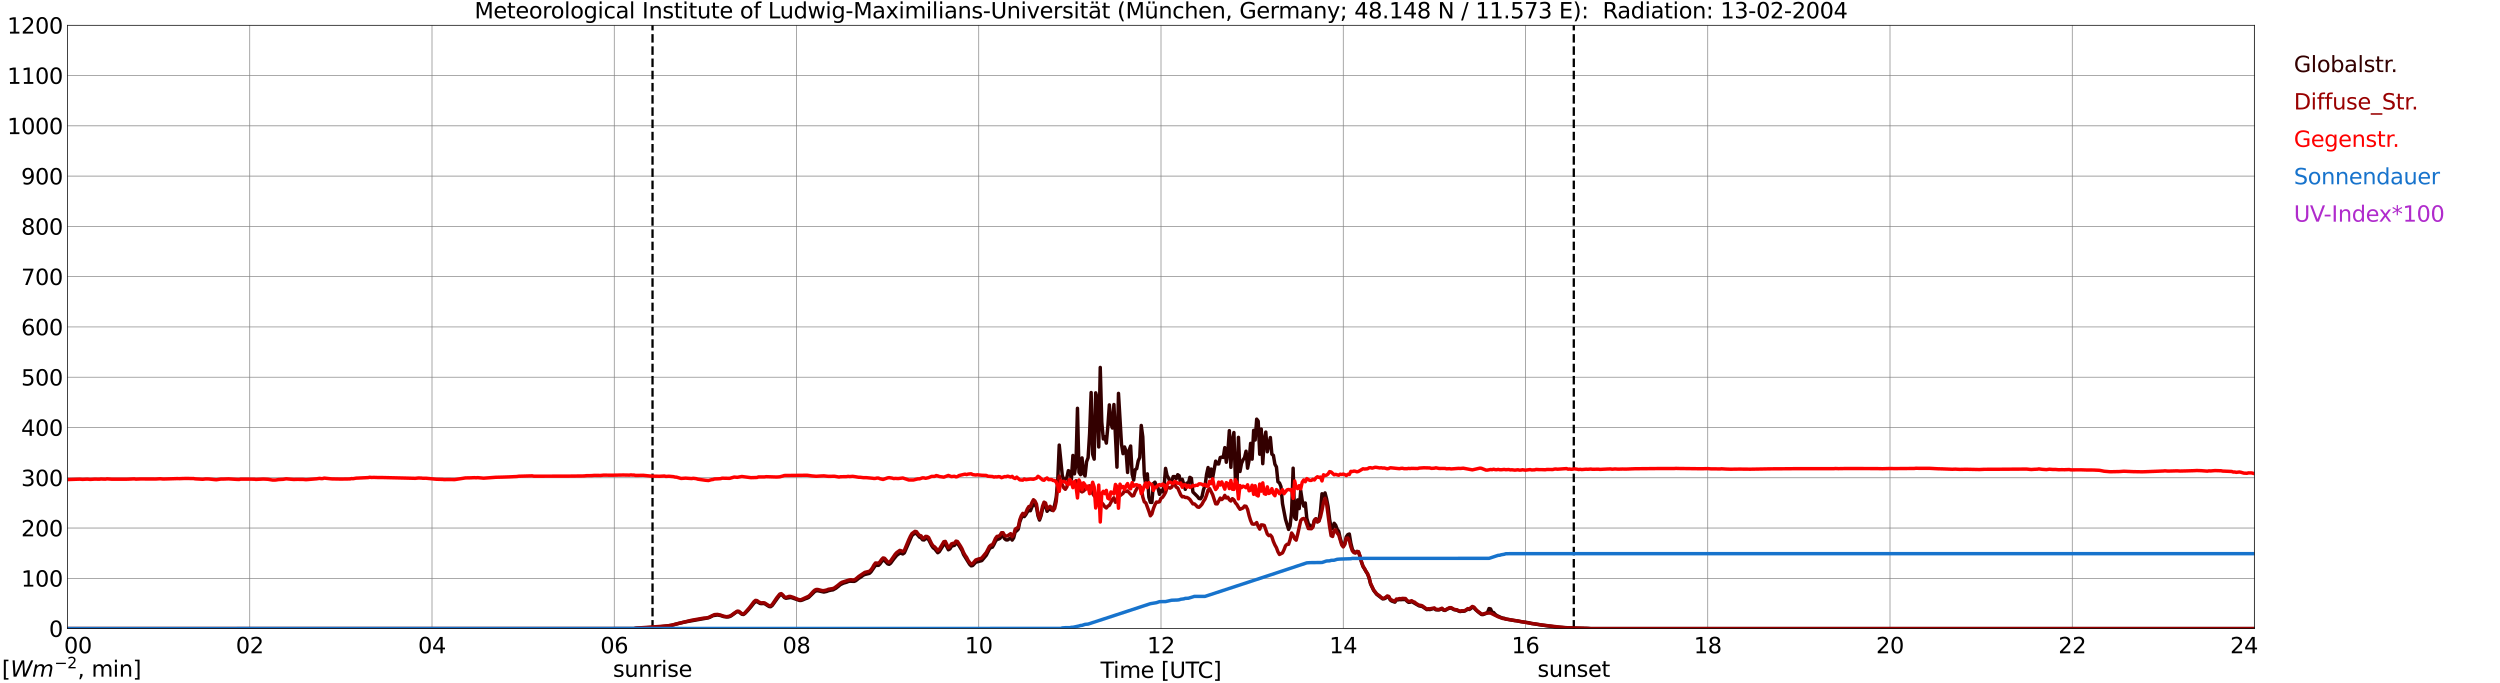 <?xml version="1.0" encoding="utf-8" standalone="no"?>
<!DOCTYPE svg PUBLIC "-//W3C//DTD SVG 1.1//EN"
  "http://www.w3.org/Graphics/SVG/1.1/DTD/svg11.dtd">
<svg xmlns:xlink="http://www.w3.org/1999/xlink" width="1085.4pt" height="296.64pt" viewBox="0 0 1085.4 296.64" xmlns="http://www.w3.org/2000/svg" version="1.1">
 <defs>
  <style type="text/css">*{stroke-linejoin: round; stroke-linecap: butt}</style>
 </defs>
 <g id="figure_1">
  <g id="patch_1">
   <path d="M 0 296.64 
L 1085.4 296.64 
L 1085.4 0 
L 0 0 
z
" style="fill: #ffffff"/>
  </g>
  <g id="axes_1">
   <g id="patch_2">
    <path d="M 29.306 272.909 
L 978.814 272.909 
L 978.814 10.976 
L 29.306 10.976 
z
" style="fill: #ffffff"/>
   </g>
   <g id="patch_3">
    <path d="M 978.814 272.909 
L 978.814 272.909 
L 978.814 10.976 
L 978.814 10.976 
z
" clip-path="url(#p4ed6954428)" style="fill: #d3d3d3; opacity: 0.25; stroke: #d3d3d3; stroke-linejoin: miter"/>
   </g>
   <g id="matplotlib.axis_1">
    <g id="xtick_1">
     <g id="line2d_1">
      <path d="M 29.306 272.909 
L 29.306 10.976 
" clip-path="url(#p4ed6954428)" style="fill: none; stroke: #808080; stroke-width: 0.3; stroke-linecap: square"/>
     </g>
     <g id="line2d_2"/>
     <g id="text_1">
      <!--    00 -->
      <g transform="translate(18.733 283.627) scale(0.095 -0.095)">
       <defs>
        <path id="DejaVuSans-20" transform="scale(0.016)"/>
        <path id="DejaVuSans-30" d="M 2034 4250 
Q 1547 4250 1301 3770 
Q 1056 3291 1056 2328 
Q 1056 1369 1301 889 
Q 1547 409 2034 409 
Q 2525 409 2770 889 
Q 3016 1369 3016 2328 
Q 3016 3291 2770 3770 
Q 2525 4250 2034 4250 
z
M 2034 4750 
Q 2819 4750 3233 4129 
Q 3647 3509 3647 2328 
Q 3647 1150 3233 529 
Q 2819 -91 2034 -91 
Q 1250 -91 836 529 
Q 422 1150 422 2328 
Q 422 3509 836 4129 
Q 1250 4750 2034 4750 
z
" transform="scale(0.016)"/>
       </defs>
       <use xlink:href="#DejaVuSans-20"/>
       <use xlink:href="#DejaVuSans-20" transform="translate(31.787 0)"/>
       <use xlink:href="#DejaVuSans-20" transform="translate(63.574 0)"/>
       <use xlink:href="#DejaVuSans-30" transform="translate(95.361 0)"/>
       <use xlink:href="#DejaVuSans-30" transform="translate(158.984 0)"/>
      </g>
     </g>
    </g>
    <g id="xtick_2">
     <g id="line2d_3">
      <path d="M 108.431 272.909 
L 108.431 10.976 
" clip-path="url(#p4ed6954428)" style="fill: none; stroke: #808080; stroke-width: 0.3; stroke-linecap: square"/>
     </g>
     <g id="line2d_4"/>
     <g id="text_2">
      <!-- 02 -->
      <g transform="translate(102.387 283.627) scale(0.095 -0.095)">
       <defs>
        <path id="DejaVuSans-32" d="M 1228 531 
L 3431 531 
L 3431 0 
L 469 0 
L 469 531 
Q 828 903 1448 1529 
Q 2069 2156 2228 2338 
Q 2531 2678 2651 2914 
Q 2772 3150 2772 3378 
Q 2772 3750 2511 3984 
Q 2250 4219 1831 4219 
Q 1534 4219 1204 4116 
Q 875 4013 500 3803 
L 500 4441 
Q 881 4594 1212 4672 
Q 1544 4750 1819 4750 
Q 2544 4750 2975 4387 
Q 3406 4025 3406 3419 
Q 3406 3131 3298 2873 
Q 3191 2616 2906 2266 
Q 2828 2175 2409 1742 
Q 1991 1309 1228 531 
z
" transform="scale(0.016)"/>
       </defs>
       <use xlink:href="#DejaVuSans-30"/>
       <use xlink:href="#DejaVuSans-32" transform="translate(63.623 0)"/>
      </g>
     </g>
    </g>
    <g id="xtick_3">
     <g id="line2d_5">
      <path d="M 187.557 272.909 
L 187.557 10.976 
" clip-path="url(#p4ed6954428)" style="fill: none; stroke: #808080; stroke-width: 0.3; stroke-linecap: square"/>
     </g>
     <g id="line2d_6"/>
     <g id="text_3">
      <!-- 04 -->
      <g transform="translate(181.513 283.627) scale(0.095 -0.095)">
       <defs>
        <path id="DejaVuSans-34" d="M 2419 4116 
L 825 1625 
L 2419 1625 
L 2419 4116 
z
M 2253 4666 
L 3047 4666 
L 3047 1625 
L 3713 1625 
L 3713 1100 
L 3047 1100 
L 3047 0 
L 2419 0 
L 2419 1100 
L 313 1100 
L 313 1709 
L 2253 4666 
z
" transform="scale(0.016)"/>
       </defs>
       <use xlink:href="#DejaVuSans-30"/>
       <use xlink:href="#DejaVuSans-34" transform="translate(63.623 0)"/>
      </g>
     </g>
    </g>
    <g id="xtick_4">
     <g id="line2d_7">
      <path d="M 266.683 272.909 
L 266.683 10.976 
" clip-path="url(#p4ed6954428)" style="fill: none; stroke: #808080; stroke-width: 0.3; stroke-linecap: square"/>
     </g>
     <g id="line2d_8"/>
     <g id="text_4">
      <!-- 06 -->
      <g transform="translate(260.638 283.627) scale(0.095 -0.095)">
       <defs>
        <path id="DejaVuSans-36" d="M 2113 2584 
Q 1688 2584 1439 2293 
Q 1191 2003 1191 1497 
Q 1191 994 1439 701 
Q 1688 409 2113 409 
Q 2538 409 2786 701 
Q 3034 994 3034 1497 
Q 3034 2003 2786 2293 
Q 2538 2584 2113 2584 
z
M 3366 4563 
L 3366 3988 
Q 3128 4100 2886 4159 
Q 2644 4219 2406 4219 
Q 1781 4219 1451 3797 
Q 1122 3375 1075 2522 
Q 1259 2794 1537 2939 
Q 1816 3084 2150 3084 
Q 2853 3084 3261 2657 
Q 3669 2231 3669 1497 
Q 3669 778 3244 343 
Q 2819 -91 2113 -91 
Q 1303 -91 875 529 
Q 447 1150 447 2328 
Q 447 3434 972 4092 
Q 1497 4750 2381 4750 
Q 2619 4750 2861 4703 
Q 3103 4656 3366 4563 
z
" transform="scale(0.016)"/>
       </defs>
       <use xlink:href="#DejaVuSans-30"/>
       <use xlink:href="#DejaVuSans-36" transform="translate(63.623 0)"/>
      </g>
     </g>
    </g>
    <g id="xtick_5">
     <g id="line2d_9">
      <path d="M 345.808 272.909 
L 345.808 10.976 
" clip-path="url(#p4ed6954428)" style="fill: none; stroke: #808080; stroke-width: 0.3; stroke-linecap: square"/>
     </g>
     <g id="line2d_10"/>
     <g id="text_5">
      <!-- 08 -->
      <g transform="translate(339.764 283.627) scale(0.095 -0.095)">
       <defs>
        <path id="DejaVuSans-38" d="M 2034 2216 
Q 1584 2216 1326 1975 
Q 1069 1734 1069 1313 
Q 1069 891 1326 650 
Q 1584 409 2034 409 
Q 2484 409 2743 651 
Q 3003 894 3003 1313 
Q 3003 1734 2745 1975 
Q 2488 2216 2034 2216 
z
M 1403 2484 
Q 997 2584 770 2862 
Q 544 3141 544 3541 
Q 544 4100 942 4425 
Q 1341 4750 2034 4750 
Q 2731 4750 3128 4425 
Q 3525 4100 3525 3541 
Q 3525 3141 3298 2862 
Q 3072 2584 2669 2484 
Q 3125 2378 3379 2068 
Q 3634 1759 3634 1313 
Q 3634 634 3220 271 
Q 2806 -91 2034 -91 
Q 1263 -91 848 271 
Q 434 634 434 1313 
Q 434 1759 690 2068 
Q 947 2378 1403 2484 
z
M 1172 3481 
Q 1172 3119 1398 2916 
Q 1625 2713 2034 2713 
Q 2441 2713 2670 2916 
Q 2900 3119 2900 3481 
Q 2900 3844 2670 4047 
Q 2441 4250 2034 4250 
Q 1625 4250 1398 4047 
Q 1172 3844 1172 3481 
z
" transform="scale(0.016)"/>
       </defs>
       <use xlink:href="#DejaVuSans-30"/>
       <use xlink:href="#DejaVuSans-38" transform="translate(63.623 0)"/>
      </g>
     </g>
    </g>
    <g id="xtick_6">
     <g id="line2d_11">
      <path d="M 424.934 272.909 
L 424.934 10.976 
" clip-path="url(#p4ed6954428)" style="fill: none; stroke: #808080; stroke-width: 0.3; stroke-linecap: square"/>
     </g>
     <g id="line2d_12"/>
     <g id="text_6">
      <!-- 10 -->
      <g transform="translate(418.89 283.627) scale(0.095 -0.095)">
       <defs>
        <path id="DejaVuSans-31" d="M 794 531 
L 1825 531 
L 1825 4091 
L 703 3866 
L 703 4441 
L 1819 4666 
L 2450 4666 
L 2450 531 
L 3481 531 
L 3481 0 
L 794 0 
L 794 531 
z
" transform="scale(0.016)"/>
       </defs>
       <use xlink:href="#DejaVuSans-31"/>
       <use xlink:href="#DejaVuSans-30" transform="translate(63.623 0)"/>
      </g>
     </g>
    </g>
    <g id="xtick_7">
     <g id="line2d_13">
      <path d="M 504.06 272.909 
L 504.06 10.976 
" clip-path="url(#p4ed6954428)" style="fill: none; stroke: #808080; stroke-width: 0.3; stroke-linecap: square"/>
     </g>
     <g id="line2d_14"/>
     <g id="text_7">
      <!-- 12 -->
      <g transform="translate(498.015 283.627) scale(0.095 -0.095)">
       <use xlink:href="#DejaVuSans-31"/>
       <use xlink:href="#DejaVuSans-32" transform="translate(63.623 0)"/>
      </g>
     </g>
    </g>
    <g id="xtick_8">
     <g id="line2d_15">
      <path d="M 583.185 272.909 
L 583.185 10.976 
" clip-path="url(#p4ed6954428)" style="fill: none; stroke: #808080; stroke-width: 0.3; stroke-linecap: square"/>
     </g>
     <g id="line2d_16"/>
     <g id="text_8">
      <!-- 14 -->
      <g transform="translate(577.141 283.627) scale(0.095 -0.095)">
       <use xlink:href="#DejaVuSans-31"/>
       <use xlink:href="#DejaVuSans-34" transform="translate(63.623 0)"/>
      </g>
     </g>
    </g>
    <g id="xtick_9">
     <g id="line2d_17">
      <path d="M 662.311 272.909 
L 662.311 10.976 
" clip-path="url(#p4ed6954428)" style="fill: none; stroke: #808080; stroke-width: 0.3; stroke-linecap: square"/>
     </g>
     <g id="line2d_18"/>
     <g id="text_9">
      <!-- 16 -->
      <g transform="translate(656.267 283.627) scale(0.095 -0.095)">
       <use xlink:href="#DejaVuSans-31"/>
       <use xlink:href="#DejaVuSans-36" transform="translate(63.623 0)"/>
      </g>
     </g>
    </g>
    <g id="xtick_10">
     <g id="line2d_19">
      <path d="M 741.437 272.909 
L 741.437 10.976 
" clip-path="url(#p4ed6954428)" style="fill: none; stroke: #808080; stroke-width: 0.3; stroke-linecap: square"/>
     </g>
     <g id="line2d_20"/>
     <g id="text_10">
      <!-- 18 -->
      <g transform="translate(735.392 283.627) scale(0.095 -0.095)">
       <use xlink:href="#DejaVuSans-31"/>
       <use xlink:href="#DejaVuSans-38" transform="translate(63.623 0)"/>
      </g>
     </g>
    </g>
    <g id="xtick_11">
     <g id="line2d_21">
      <path d="M 820.562 272.909 
L 820.562 10.976 
" clip-path="url(#p4ed6954428)" style="fill: none; stroke: #808080; stroke-width: 0.3; stroke-linecap: square"/>
     </g>
     <g id="line2d_22"/>
     <g id="text_11">
      <!-- 20 -->
      <g transform="translate(814.518 283.627) scale(0.095 -0.095)">
       <use xlink:href="#DejaVuSans-32"/>
       <use xlink:href="#DejaVuSans-30" transform="translate(63.623 0)"/>
      </g>
     </g>
    </g>
    <g id="xtick_12">
     <g id="line2d_23">
      <path d="M 899.688 272.909 
L 899.688 10.976 
" clip-path="url(#p4ed6954428)" style="fill: none; stroke: #808080; stroke-width: 0.3; stroke-linecap: square"/>
     </g>
     <g id="line2d_24"/>
     <g id="text_12">
      <!-- 22 -->
      <g transform="translate(893.644 283.627) scale(0.095 -0.095)">
       <use xlink:href="#DejaVuSans-32"/>
       <use xlink:href="#DejaVuSans-32" transform="translate(63.623 0)"/>
      </g>
     </g>
    </g>
    <g id="xtick_13">
     <g id="line2d_25">
      <path d="M 978.814 272.909 
L 978.814 10.976 
" clip-path="url(#p4ed6954428)" style="fill: none; stroke: #808080; stroke-width: 0.3; stroke-linecap: square"/>
     </g>
     <g id="line2d_26"/>
     <g id="text_13">
      <!-- 24    -->
      <g transform="translate(968.241 283.627) scale(0.095 -0.095)">
       <use xlink:href="#DejaVuSans-32"/>
       <use xlink:href="#DejaVuSans-34" transform="translate(63.623 0)"/>
       <use xlink:href="#DejaVuSans-20" transform="translate(127.246 0)"/>
       <use xlink:href="#DejaVuSans-20" transform="translate(159.033 0)"/>
       <use xlink:href="#DejaVuSans-20" transform="translate(190.82 0)"/>
      </g>
     </g>
    </g>
    <g id="text_14">
     <!-- Time [UTC] -->
     <g transform="translate(477.806 294.322) scale(0.095 -0.095)">
      <defs>
       <path id="DejaVuSans-54" d="M -19 4666 
L 3928 4666 
L 3928 4134 
L 2272 4134 
L 2272 0 
L 1638 0 
L 1638 4134 
L -19 4134 
L -19 4666 
z
" transform="scale(0.016)"/>
       <path id="DejaVuSans-69" d="M 603 3500 
L 1178 3500 
L 1178 0 
L 603 0 
L 603 3500 
z
M 603 4863 
L 1178 4863 
L 1178 4134 
L 603 4134 
L 603 4863 
z
" transform="scale(0.016)"/>
       <path id="DejaVuSans-6d" d="M 3328 2828 
Q 3544 3216 3844 3400 
Q 4144 3584 4550 3584 
Q 5097 3584 5394 3201 
Q 5691 2819 5691 2113 
L 5691 0 
L 5113 0 
L 5113 2094 
Q 5113 2597 4934 2840 
Q 4756 3084 4391 3084 
Q 3944 3084 3684 2787 
Q 3425 2491 3425 1978 
L 3425 0 
L 2847 0 
L 2847 2094 
Q 2847 2600 2669 2842 
Q 2491 3084 2119 3084 
Q 1678 3084 1418 2786 
Q 1159 2488 1159 1978 
L 1159 0 
L 581 0 
L 581 3500 
L 1159 3500 
L 1159 2956 
Q 1356 3278 1631 3431 
Q 1906 3584 2284 3584 
Q 2666 3584 2933 3390 
Q 3200 3197 3328 2828 
z
" transform="scale(0.016)"/>
       <path id="DejaVuSans-65" d="M 3597 1894 
L 3597 1613 
L 953 1613 
Q 991 1019 1311 708 
Q 1631 397 2203 397 
Q 2534 397 2845 478 
Q 3156 559 3463 722 
L 3463 178 
Q 3153 47 2828 -22 
Q 2503 -91 2169 -91 
Q 1331 -91 842 396 
Q 353 884 353 1716 
Q 353 2575 817 3079 
Q 1281 3584 2069 3584 
Q 2775 3584 3186 3129 
Q 3597 2675 3597 1894 
z
M 3022 2063 
Q 3016 2534 2758 2815 
Q 2500 3097 2075 3097 
Q 1594 3097 1305 2825 
Q 1016 2553 972 2059 
L 3022 2063 
z
" transform="scale(0.016)"/>
       <path id="DejaVuSans-5b" d="M 550 4863 
L 1875 4863 
L 1875 4416 
L 1125 4416 
L 1125 -397 
L 1875 -397 
L 1875 -844 
L 550 -844 
L 550 4863 
z
" transform="scale(0.016)"/>
       <path id="DejaVuSans-55" d="M 556 4666 
L 1191 4666 
L 1191 1831 
Q 1191 1081 1462 751 
Q 1734 422 2344 422 
Q 2950 422 3222 751 
Q 3494 1081 3494 1831 
L 3494 4666 
L 4128 4666 
L 4128 1753 
Q 4128 841 3676 375 
Q 3225 -91 2344 -91 
Q 1459 -91 1007 375 
Q 556 841 556 1753 
L 556 4666 
z
" transform="scale(0.016)"/>
       <path id="DejaVuSans-43" d="M 4122 4306 
L 4122 3641 
Q 3803 3938 3442 4084 
Q 3081 4231 2675 4231 
Q 1875 4231 1450 3742 
Q 1025 3253 1025 2328 
Q 1025 1406 1450 917 
Q 1875 428 2675 428 
Q 3081 428 3442 575 
Q 3803 722 4122 1019 
L 4122 359 
Q 3791 134 3420 21 
Q 3050 -91 2638 -91 
Q 1578 -91 968 557 
Q 359 1206 359 2328 
Q 359 3453 968 4101 
Q 1578 4750 2638 4750 
Q 3056 4750 3426 4639 
Q 3797 4528 4122 4306 
z
" transform="scale(0.016)"/>
       <path id="DejaVuSans-5d" d="M 1947 4863 
L 1947 -844 
L 622 -844 
L 622 -397 
L 1369 -397 
L 1369 4416 
L 622 4416 
L 622 4863 
L 1947 4863 
z
" transform="scale(0.016)"/>
      </defs>
      <use xlink:href="#DejaVuSans-54"/>
      <use xlink:href="#DejaVuSans-69" transform="translate(57.959 0)"/>
      <use xlink:href="#DejaVuSans-6d" transform="translate(85.742 0)"/>
      <use xlink:href="#DejaVuSans-65" transform="translate(183.154 0)"/>
      <use xlink:href="#DejaVuSans-20" transform="translate(244.678 0)"/>
      <use xlink:href="#DejaVuSans-5b" transform="translate(276.465 0)"/>
      <use xlink:href="#DejaVuSans-55" transform="translate(315.479 0)"/>
      <use xlink:href="#DejaVuSans-54" transform="translate(388.672 0)"/>
      <use xlink:href="#DejaVuSans-43" transform="translate(443.881 0)"/>
      <use xlink:href="#DejaVuSans-5d" transform="translate(513.705 0)"/>
     </g>
    </g>
   </g>
   <g id="matplotlib.axis_2">
    <g id="ytick_1">
     <g id="line2d_27">
      <path d="M 29.306 272.909 
L 978.814 272.909 
" clip-path="url(#p4ed6954428)" style="fill: none; stroke: #808080; stroke-width: 0.3; stroke-linecap: square"/>
     </g>
     <g id="line2d_28"/>
     <g id="text_15">
      <!-- 0 -->
      <g transform="translate(21.261 276.518) scale(0.095 -0.095)">
       <use xlink:href="#DejaVuSans-30"/>
      </g>
     </g>
    </g>
    <g id="ytick_2">
     <g id="line2d_29">
      <path d="M 29.306 251.081 
L 978.814 251.081 
" clip-path="url(#p4ed6954428)" style="fill: none; stroke: #808080; stroke-width: 0.3; stroke-linecap: square"/>
     </g>
     <g id="line2d_30"/>
     <g id="text_16">
      <!-- 100 -->
      <g transform="translate(9.173 254.69) scale(0.095 -0.095)">
       <use xlink:href="#DejaVuSans-31"/>
       <use xlink:href="#DejaVuSans-30" transform="translate(63.623 0)"/>
       <use xlink:href="#DejaVuSans-30" transform="translate(127.246 0)"/>
      </g>
     </g>
    </g>
    <g id="ytick_3">
     <g id="line2d_31">
      <path d="M 29.306 229.253 
L 978.814 229.253 
" clip-path="url(#p4ed6954428)" style="fill: none; stroke: #808080; stroke-width: 0.3; stroke-linecap: square"/>
     </g>
     <g id="line2d_32"/>
     <g id="text_17">
      <!-- 200 -->
      <g transform="translate(9.173 232.863) scale(0.095 -0.095)">
       <use xlink:href="#DejaVuSans-32"/>
       <use xlink:href="#DejaVuSans-30" transform="translate(63.623 0)"/>
       <use xlink:href="#DejaVuSans-30" transform="translate(127.246 0)"/>
      </g>
     </g>
    </g>
    <g id="ytick_4">
     <g id="line2d_33">
      <path d="M 29.306 207.426 
L 978.814 207.426 
" clip-path="url(#p4ed6954428)" style="fill: none; stroke: #808080; stroke-width: 0.3; stroke-linecap: square"/>
     </g>
     <g id="line2d_34"/>
     <g id="text_18">
      <!-- 300 -->
      <g transform="translate(9.173 211.035) scale(0.095 -0.095)">
       <defs>
        <path id="DejaVuSans-33" d="M 2597 2516 
Q 3050 2419 3304 2112 
Q 3559 1806 3559 1356 
Q 3559 666 3084 287 
Q 2609 -91 1734 -91 
Q 1441 -91 1130 -33 
Q 819 25 488 141 
L 488 750 
Q 750 597 1062 519 
Q 1375 441 1716 441 
Q 2309 441 2620 675 
Q 2931 909 2931 1356 
Q 2931 1769 2642 2001 
Q 2353 2234 1838 2234 
L 1294 2234 
L 1294 2753 
L 1863 2753 
Q 2328 2753 2575 2939 
Q 2822 3125 2822 3475 
Q 2822 3834 2567 4026 
Q 2313 4219 1838 4219 
Q 1578 4219 1281 4162 
Q 984 4106 628 3988 
L 628 4550 
Q 988 4650 1302 4700 
Q 1616 4750 1894 4750 
Q 2613 4750 3031 4423 
Q 3450 4097 3450 3541 
Q 3450 3153 3228 2886 
Q 3006 2619 2597 2516 
z
" transform="scale(0.016)"/>
       </defs>
       <use xlink:href="#DejaVuSans-33"/>
       <use xlink:href="#DejaVuSans-30" transform="translate(63.623 0)"/>
       <use xlink:href="#DejaVuSans-30" transform="translate(127.246 0)"/>
      </g>
     </g>
    </g>
    <g id="ytick_5">
     <g id="line2d_35">
      <path d="M 29.306 185.598 
L 978.814 185.598 
" clip-path="url(#p4ed6954428)" style="fill: none; stroke: #808080; stroke-width: 0.3; stroke-linecap: square"/>
     </g>
     <g id="line2d_36"/>
     <g id="text_19">
      <!-- 400 -->
      <g transform="translate(9.173 189.207) scale(0.095 -0.095)">
       <use xlink:href="#DejaVuSans-34"/>
       <use xlink:href="#DejaVuSans-30" transform="translate(63.623 0)"/>
       <use xlink:href="#DejaVuSans-30" transform="translate(127.246 0)"/>
      </g>
     </g>
    </g>
    <g id="ytick_6">
     <g id="line2d_37">
      <path d="M 29.306 163.77 
L 978.814 163.77 
" clip-path="url(#p4ed6954428)" style="fill: none; stroke: #808080; stroke-width: 0.3; stroke-linecap: square"/>
     </g>
     <g id="line2d_38"/>
     <g id="text_20">
      <!-- 500 -->
      <g transform="translate(9.173 167.379) scale(0.095 -0.095)">
       <defs>
        <path id="DejaVuSans-35" d="M 691 4666 
L 3169 4666 
L 3169 4134 
L 1269 4134 
L 1269 2991 
Q 1406 3038 1543 3061 
Q 1681 3084 1819 3084 
Q 2600 3084 3056 2656 
Q 3513 2228 3513 1497 
Q 3513 744 3044 326 
Q 2575 -91 1722 -91 
Q 1428 -91 1123 -41 
Q 819 9 494 109 
L 494 744 
Q 775 591 1075 516 
Q 1375 441 1709 441 
Q 2250 441 2565 725 
Q 2881 1009 2881 1497 
Q 2881 1984 2565 2268 
Q 2250 2553 1709 2553 
Q 1456 2553 1204 2497 
Q 953 2441 691 2322 
L 691 4666 
z
" transform="scale(0.016)"/>
       </defs>
       <use xlink:href="#DejaVuSans-35"/>
       <use xlink:href="#DejaVuSans-30" transform="translate(63.623 0)"/>
       <use xlink:href="#DejaVuSans-30" transform="translate(127.246 0)"/>
      </g>
     </g>
    </g>
    <g id="ytick_7">
     <g id="line2d_39">
      <path d="M 29.306 141.942 
L 978.814 141.942 
" clip-path="url(#p4ed6954428)" style="fill: none; stroke: #808080; stroke-width: 0.3; stroke-linecap: square"/>
     </g>
     <g id="line2d_40"/>
     <g id="text_21">
      <!-- 600 -->
      <g transform="translate(9.173 145.551) scale(0.095 -0.095)">
       <use xlink:href="#DejaVuSans-36"/>
       <use xlink:href="#DejaVuSans-30" transform="translate(63.623 0)"/>
       <use xlink:href="#DejaVuSans-30" transform="translate(127.246 0)"/>
      </g>
     </g>
    </g>
    <g id="ytick_8">
     <g id="line2d_41">
      <path d="M 29.306 120.114 
L 978.814 120.114 
" clip-path="url(#p4ed6954428)" style="fill: none; stroke: #808080; stroke-width: 0.3; stroke-linecap: square"/>
     </g>
     <g id="line2d_42"/>
     <g id="text_22">
      <!-- 700 -->
      <g transform="translate(9.173 123.724) scale(0.095 -0.095)">
       <defs>
        <path id="DejaVuSans-37" d="M 525 4666 
L 3525 4666 
L 3525 4397 
L 1831 0 
L 1172 0 
L 2766 4134 
L 525 4134 
L 525 4666 
z
" transform="scale(0.016)"/>
       </defs>
       <use xlink:href="#DejaVuSans-37"/>
       <use xlink:href="#DejaVuSans-30" transform="translate(63.623 0)"/>
       <use xlink:href="#DejaVuSans-30" transform="translate(127.246 0)"/>
      </g>
     </g>
    </g>
    <g id="ytick_9">
     <g id="line2d_43">
      <path d="M 29.306 98.287 
L 978.814 98.287 
" clip-path="url(#p4ed6954428)" style="fill: none; stroke: #808080; stroke-width: 0.3; stroke-linecap: square"/>
     </g>
     <g id="line2d_44"/>
     <g id="text_23">
      <!-- 800 -->
      <g transform="translate(9.173 101.896) scale(0.095 -0.095)">
       <use xlink:href="#DejaVuSans-38"/>
       <use xlink:href="#DejaVuSans-30" transform="translate(63.623 0)"/>
       <use xlink:href="#DejaVuSans-30" transform="translate(127.246 0)"/>
      </g>
     </g>
    </g>
    <g id="ytick_10">
     <g id="line2d_45">
      <path d="M 29.306 76.459 
L 978.814 76.459 
" clip-path="url(#p4ed6954428)" style="fill: none; stroke: #808080; stroke-width: 0.3; stroke-linecap: square"/>
     </g>
     <g id="line2d_46"/>
     <g id="text_24">
      <!-- 900 -->
      <g transform="translate(9.173 80.068) scale(0.095 -0.095)">
       <defs>
        <path id="DejaVuSans-39" d="M 703 97 
L 703 672 
Q 941 559 1184 500 
Q 1428 441 1663 441 
Q 2288 441 2617 861 
Q 2947 1281 2994 2138 
Q 2813 1869 2534 1725 
Q 2256 1581 1919 1581 
Q 1219 1581 811 2004 
Q 403 2428 403 3163 
Q 403 3881 828 4315 
Q 1253 4750 1959 4750 
Q 2769 4750 3195 4129 
Q 3622 3509 3622 2328 
Q 3622 1225 3098 567 
Q 2575 -91 1691 -91 
Q 1453 -91 1209 -44 
Q 966 3 703 97 
z
M 1959 2075 
Q 2384 2075 2632 2365 
Q 2881 2656 2881 3163 
Q 2881 3666 2632 3958 
Q 2384 4250 1959 4250 
Q 1534 4250 1286 3958 
Q 1038 3666 1038 3163 
Q 1038 2656 1286 2365 
Q 1534 2075 1959 2075 
z
" transform="scale(0.016)"/>
       </defs>
       <use xlink:href="#DejaVuSans-39"/>
       <use xlink:href="#DejaVuSans-30" transform="translate(63.623 0)"/>
       <use xlink:href="#DejaVuSans-30" transform="translate(127.246 0)"/>
      </g>
     </g>
    </g>
    <g id="ytick_11">
     <g id="line2d_47">
      <path d="M 29.306 54.631 
L 978.814 54.631 
" clip-path="url(#p4ed6954428)" style="fill: none; stroke: #808080; stroke-width: 0.3; stroke-linecap: square"/>
     </g>
     <g id="line2d_48"/>
     <g id="text_25">
      <!-- 1000 -->
      <g transform="translate(3.128 58.24) scale(0.095 -0.095)">
       <use xlink:href="#DejaVuSans-31"/>
       <use xlink:href="#DejaVuSans-30" transform="translate(63.623 0)"/>
       <use xlink:href="#DejaVuSans-30" transform="translate(127.246 0)"/>
       <use xlink:href="#DejaVuSans-30" transform="translate(190.869 0)"/>
      </g>
     </g>
    </g>
    <g id="ytick_12">
     <g id="line2d_49">
      <path d="M 29.306 32.803 
L 978.814 32.803 
" clip-path="url(#p4ed6954428)" style="fill: none; stroke: #808080; stroke-width: 0.3; stroke-linecap: square"/>
     </g>
     <g id="line2d_50"/>
     <g id="text_26">
      <!-- 1100 -->
      <g transform="translate(3.128 36.413) scale(0.095 -0.095)">
       <use xlink:href="#DejaVuSans-31"/>
       <use xlink:href="#DejaVuSans-31" transform="translate(63.623 0)"/>
       <use xlink:href="#DejaVuSans-30" transform="translate(127.246 0)"/>
       <use xlink:href="#DejaVuSans-30" transform="translate(190.869 0)"/>
      </g>
     </g>
    </g>
    <g id="ytick_13">
     <g id="line2d_51">
      <path d="M 29.306 10.976 
L 978.814 10.976 
" clip-path="url(#p4ed6954428)" style="fill: none; stroke: #808080; stroke-width: 0.3; stroke-linecap: square"/>
     </g>
     <g id="line2d_52"/>
     <g id="text_27">
      <!-- 1200 -->
      <g transform="translate(3.128 14.585) scale(0.095 -0.095)">
       <use xlink:href="#DejaVuSans-31"/>
       <use xlink:href="#DejaVuSans-32" transform="translate(63.623 0)"/>
       <use xlink:href="#DejaVuSans-30" transform="translate(127.246 0)"/>
       <use xlink:href="#DejaVuSans-30" transform="translate(190.869 0)"/>
      </g>
     </g>
    </g>
   </g>
   <g id="line2d_53">
    <path d="M 283.299 272.909 
L 283.299 10.976 
" clip-path="url(#p4ed6954428)" style="fill: none; stroke-dasharray: 3.7,1.6; stroke-dashoffset: 0; stroke: #000000"/>
   </g>
   <g id="line2d_54">
    <path d="M 683.279 272.909 
L 683.279 10.976 
" clip-path="url(#p4ed6954428)" style="fill: none; stroke-dasharray: 3.7,1.6; stroke-dashoffset: 0; stroke: #000000"/>
   </g>
   <g id="line2d_55">
    <path d="M 29.306 272.909 
L 275.255 272.909 
L 276.573 272.728 
L 281.849 272.483 
L 283.167 272.442 
L 284.486 272.278 
L 285.805 272.237 
L 291.739 271.459 
L 294.377 270.722 
L 296.355 270.27 
L 298.333 269.862 
L 306.246 268.469 
L 307.564 268.222 
L 308.224 267.978 
L 309.543 267.282 
L 311.521 266.996 
L 312.839 267.24 
L 314.158 267.692 
L 315.477 267.856 
L 316.136 267.856 
L 316.796 267.692 
L 317.455 267.362 
L 319.433 265.93 
L 320.093 265.562 
L 320.752 265.603 
L 322.071 266.666 
L 322.73 266.79 
L 323.39 266.38 
L 324.708 264.988 
L 326.027 263.473 
L 327.346 261.794 
L 328.005 261.262 
L 328.665 261.22 
L 329.983 261.999 
L 330.643 262.08 
L 331.302 261.999 
L 331.961 262.08 
L 333.94 263.35 
L 334.599 263.392 
L 335.258 262.899 
L 337.896 259.214 
L 338.555 258.396 
L 339.215 258.107 
L 339.874 258.64 
L 340.533 259.419 
L 341.193 259.747 
L 343.171 259.419 
L 343.83 259.541 
L 347.127 260.687 
L 347.787 260.687 
L 348.446 260.482 
L 349.765 259.91 
L 350.424 259.705 
L 351.083 259.378 
L 352.402 258.107 
L 353.721 256.798 
L 354.38 256.512 
L 355.04 256.47 
L 357.677 257.042 
L 358.996 256.756 
L 359.655 256.47 
L 360.974 256.182 
L 361.634 256.101 
L 362.952 255.364 
L 364.93 253.768 
L 366.249 253.152 
L 367.568 252.784 
L 368.227 252.498 
L 368.887 252.334 
L 370.865 252.415 
L 371.524 252.129 
L 372.843 251.064 
L 373.502 250.695 
L 374.821 249.712 
L 375.481 249.426 
L 377.459 248.935 
L 378.118 248.32 
L 380.096 245.454 
L 381.415 245.454 
L 382.074 244.799 
L 382.734 243.856 
L 383.393 243.201 
L 384.053 243.365 
L 385.371 244.799 
L 386.031 245.004 
L 386.69 244.511 
L 388.009 242.71 
L 389.328 241.112 
L 390.646 240.172 
L 391.306 240.252 
L 391.965 240.499 
L 392.624 240.047 
L 395.921 232.512 
L 396.581 231.94 
L 397.24 231.571 
L 397.899 231.652 
L 399.218 233.208 
L 399.878 233.494 
L 400.537 234.354 
L 401.196 234.437 
L 401.856 233.824 
L 402.515 233.824 
L 403.175 234.274 
L 404.493 236.895 
L 405.153 237.836 
L 405.812 238.288 
L 407.131 239.966 
L 407.79 239.515 
L 409.768 236.321 
L 410.428 236.116 
L 411.746 238.696 
L 412.406 238.327 
L 413.065 237.223 
L 413.725 236.934 
L 414.384 236.771 
L 415.043 235.871 
L 415.703 236.035 
L 416.362 236.854 
L 417.681 239.065 
L 418.34 240.743 
L 420.978 245.004 
L 421.637 245.659 
L 422.297 245.535 
L 423.615 244.103 
L 425.593 243.57 
L 426.253 243.406 
L 428.231 241.032 
L 429.55 238.369 
L 430.209 237.714 
L 430.869 237.55 
L 431.528 236.404 
L 432.187 235.011 
L 432.847 234.151 
L 433.506 234.068 
L 434.165 233.741 
L 434.825 232.634 
L 435.484 232.717 
L 436.144 233.863 
L 436.803 234.396 
L 437.462 234.437 
L 438.781 233.494 
L 439.44 234.479 
L 440.1 233.494 
L 440.759 230.875 
L 441.419 230.465 
L 442.078 229.768 
L 442.737 226.656 
L 443.397 224.896 
L 444.056 223.831 
L 444.716 224.281 
L 445.375 223.421 
L 446.034 222.233 
L 446.694 221.62 
L 447.353 221.742 
L 448.012 220.145 
L 448.672 218.916 
L 449.331 219.162 
L 449.991 220.145 
L 450.65 223.953 
L 451.309 225.796 
L 451.969 223.953 
L 452.628 220.924 
L 453.287 219.162 
L 453.947 219.695 
L 454.606 221.987 
L 455.266 221.251 
L 455.925 221.005 
L 456.584 221.496 
L 457.244 221.088 
L 457.903 219.162 
L 458.563 216.008 
L 459.222 208.556 
L 459.881 193.24 
L 461.2 206.467 
L 461.859 208.268 
L 462.519 208.063 
L 463.178 207.367 
L 463.838 204.337 
L 464.497 204.747 
L 465.156 208.146 
L 465.816 197.743 
L 466.475 205.73 
L 467.134 201.593 
L 467.794 177.268 
L 468.453 205.033 
L 469.113 206.098 
L 469.772 198.808 
L 470.431 205.607 
L 471.091 206.631 
L 471.75 200.447 
L 472.409 198.727 
L 473.069 188.16 
L 473.728 170.427 
L 474.388 197.252 
L 475.047 199.341 
L 475.706 170.552 
L 476.366 172.885 
L 477.025 194.058 
L 477.685 159.535 
L 478.344 183.205 
L 479.003 190.577 
L 479.663 189.594 
L 480.322 192.38 
L 480.981 185.172 
L 481.641 175.793 
L 482.3 183.86 
L 482.96 185.827 
L 483.619 175.629 
L 484.938 202.822 
L 485.597 170.796 
L 486.916 192.912 
L 487.575 196.966 
L 488.235 194.058 
L 488.894 195.942 
L 489.553 205.116 
L 490.213 195.451 
L 490.872 193.648 
L 491.532 205.852 
L 492.191 208.432 
L 492.85 203.927 
L 493.51 203.477 
L 494.169 200.078 
L 494.828 198.644 
L 495.488 184.72 
L 496.147 189.636 
L 496.807 206.179 
L 497.466 210.848 
L 498.125 205.73 
L 498.785 215.844 
L 499.444 218.097 
L 500.103 218.139 
L 500.763 209.947 
L 501.422 209.333 
L 502.082 210.973 
L 502.741 211.791 
L 503.4 214.616 
L 504.06 212.856 
L 504.719 213.553 
L 505.379 211.339 
L 506.038 203.355 
L 506.697 206.467 
L 507.357 207.572 
L 508.016 209.416 
L 508.675 209.047 
L 509.335 206.917 
L 509.994 206.917 
L 510.654 207.899 
L 511.313 206.098 
L 511.972 206.548 
L 512.632 210.357 
L 513.291 208.104 
L 514.61 212.446 
L 515.269 209.744 
L 515.929 209.947 
L 516.588 207.244 
L 517.247 207.655 
L 517.907 213.592 
L 519.885 215.559 
L 520.544 216.419 
L 521.204 216.541 
L 521.863 215.559 
L 522.522 212.527 
L 523.182 210.89 
L 523.841 205.976 
L 524.501 202.986 
L 525.16 207 
L 525.819 203.641 
L 526.479 207.491 
L 527.797 200.201 
L 528.457 201.388 
L 529.116 201.429 
L 529.776 198.644 
L 530.435 198.439 
L 531.094 198.603 
L 531.754 194.344 
L 532.413 200.692 
L 533.073 196.392 
L 533.732 186.973 
L 534.391 202.903 
L 535.051 191.192 
L 535.71 187.791 
L 536.369 208.515 
L 537.029 211.258 
L 537.688 189.88 
L 538.348 204.706 
L 539.007 201.224 
L 539.666 199.668 
L 540.326 198.686 
L 540.985 195.9 
L 541.644 203.272 
L 542.304 199.873 
L 542.963 192.502 
L 543.623 199.341 
L 544.282 186.851 
L 544.941 191.029 
L 545.601 181.977 
L 546.26 182.837 
L 546.919 197.212 
L 547.579 186.277 
L 548.238 201.307 
L 548.898 190.904 
L 549.557 187.588 
L 550.216 196.147 
L 551.535 189.963 
L 552.195 197.171 
L 552.854 197.703 
L 553.513 201.552 
L 554.173 202.739 
L 554.832 209.17 
L 555.491 209.661 
L 556.151 211.3 
L 556.81 218.671 
L 558.129 225.51 
L 559.448 229.851 
L 560.107 228.295 
L 560.766 222.07 
L 561.426 203.272 
L 562.085 224.731 
L 562.745 225.51 
L 563.404 217.032 
L 564.063 220.799 
L 564.723 213.02 
L 565.382 217.359 
L 566.042 219.736 
L 566.701 218.383 
L 567.36 225.019 
L 568.02 227.352 
L 568.679 228.09 
L 569.338 228.622 
L 569.998 228.376 
L 570.657 225.796 
L 571.317 225.224 
L 571.976 226.575 
L 572.635 226.042 
L 573.295 221.784 
L 573.954 214.371 
L 574.613 215.6 
L 575.273 214.002 
L 575.932 216.541 
L 576.592 219.859 
L 577.251 225.305 
L 577.91 229.36 
L 578.57 229.441 
L 579.229 227.188 
L 579.889 228.007 
L 580.548 229.768 
L 581.207 230.67 
L 581.867 233.7 
L 582.526 235.994 
L 583.185 236.934 
L 583.845 236.074 
L 584.504 233.086 
L 585.164 232.104 
L 585.823 231.857 
L 586.482 235.83 
L 587.142 238.451 
L 587.801 239.597 
L 588.46 239.966 
L 589.12 239.434 
L 589.779 239.639 
L 590.439 241.523 
L 591.098 243.978 
L 591.757 245.903 
L 593.076 248.156 
L 593.736 249.221 
L 594.395 250.941 
L 595.054 253.563 
L 596.373 256.307 
L 597.692 258.027 
L 600.329 260.033 
L 600.989 259.952 
L 601.648 259.622 
L 602.307 259.05 
L 602.967 259.295 
L 603.626 260.524 
L 604.286 260.976 
L 605.604 261.425 
L 606.264 260.443 
L 606.923 260.443 
L 607.582 260.319 
L 608.242 260.36 
L 608.901 260.279 
L 610.22 260.319 
L 610.879 261.015 
L 611.539 261.506 
L 612.198 261.467 
L 612.858 261.179 
L 616.154 263.062 
L 617.473 263.309 
L 619.451 264.66 
L 620.111 264.579 
L 620.77 264.66 
L 622.089 264.291 
L 622.748 264.21 
L 623.408 264.782 
L 624.726 264.824 
L 626.045 264.291 
L 626.705 264.907 
L 627.364 265.029 
L 628.683 264.291 
L 629.342 264.047 
L 630.001 264.005 
L 631.32 264.702 
L 632.639 264.946 
L 633.298 265.315 
L 633.958 265.52 
L 634.617 265.356 
L 635.276 265.398 
L 635.936 265.315 
L 637.255 264.455 
L 637.914 264.619 
L 638.573 264.21 
L 639.233 263.636 
L 639.892 263.8 
L 640.552 264.619 
L 641.87 265.767 
L 643.189 266.79 
L 643.848 266.832 
L 645.167 266.339 
L 645.827 265.889 
L 646.486 264.21 
L 647.145 264.374 
L 647.805 265.848 
L 648.464 265.93 
L 649.123 266.666 
L 649.783 267.199 
L 651.761 268.142 
L 652.42 268.347 
L 653.08 268.428 
L 653.739 268.755 
L 657.695 269.451 
L 658.355 269.493 
L 660.333 269.903 
L 663.63 270.353 
L 664.949 270.68 
L 668.246 271.213 
L 674.18 272.031 
L 676.158 272.319 
L 684.73 272.728 
L 689.346 272.811 
L 690.664 272.909 
L 978.154 272.909 
L 978.154 272.909 
" clip-path="url(#p4ed6954428)" style="fill: none; stroke: #330000; stroke-width: 1.5; stroke-linecap: square"/>
   </g>
   <g id="line2d_56">
    <path d="M 29.306 272.909 
L 275.255 272.909 
L 275.914 272.71 
L 289.761 271.745 
L 291.08 271.536 
L 300.311 269.268 
L 305.586 268.345 
L 306.246 268.345 
L 307.564 268.094 
L 310.202 266.834 
L 311.521 266.749 
L 312.839 267.044 
L 314.158 267.504 
L 315.477 267.757 
L 316.796 267.504 
L 317.455 267.17 
L 318.774 266.203 
L 320.093 265.321 
L 320.752 265.365 
L 322.071 266.413 
L 322.73 266.539 
L 323.39 266.079 
L 325.368 263.852 
L 327.346 261.209 
L 328.005 260.663 
L 328.665 260.746 
L 329.324 261.251 
L 329.983 261.587 
L 330.643 261.755 
L 331.302 261.67 
L 331.961 261.755 
L 333.94 263.014 
L 334.599 263.014 
L 335.258 262.469 
L 337.236 259.531 
L 338.555 257.893 
L 339.215 257.725 
L 339.874 258.313 
L 340.533 259.109 
L 341.193 259.404 
L 342.512 258.941 
L 343.171 258.941 
L 344.49 259.362 
L 346.468 260.201 
L 347.127 260.369 
L 347.787 260.369 
L 351.083 258.858 
L 351.743 258.271 
L 353.062 256.802 
L 353.721 256.213 
L 354.38 255.92 
L 355.04 255.92 
L 357.018 256.424 
L 357.677 256.424 
L 358.996 256.13 
L 359.655 255.835 
L 361.634 255.499 
L 362.293 255.206 
L 363.612 254.242 
L 364.93 253.15 
L 365.59 252.771 
L 368.887 251.723 
L 369.546 251.679 
L 370.206 251.806 
L 370.865 251.723 
L 371.524 251.387 
L 372.843 250.254 
L 375.481 248.49 
L 377.459 248.027 
L 378.118 247.399 
L 378.777 246.517 
L 379.437 245.299 
L 380.096 244.419 
L 381.415 244.502 
L 382.074 243.874 
L 382.734 242.907 
L 383.393 242.236 
L 384.053 242.361 
L 385.371 243.915 
L 386.031 244.125 
L 386.69 243.494 
L 388.009 241.564 
L 388.668 240.599 
L 389.328 239.886 
L 390.646 238.962 
L 391.306 239.128 
L 391.965 239.464 
L 392.624 238.962 
L 394.603 234.217 
L 395.262 232.792 
L 395.921 231.657 
L 397.24 230.692 
L 397.899 230.818 
L 398.559 231.742 
L 399.218 232.455 
L 399.878 232.623 
L 400.537 233.63 
L 401.196 233.588 
L 401.856 232.875 
L 402.515 232.916 
L 403.175 233.379 
L 404.493 236.107 
L 405.153 237.031 
L 405.812 237.45 
L 406.471 238.163 
L 407.131 239.087 
L 407.79 238.541 
L 409.768 235.184 
L 410.428 235.057 
L 411.746 237.786 
L 412.406 237.325 
L 413.065 236.149 
L 413.725 235.898 
L 414.384 235.854 
L 415.043 234.931 
L 415.703 235.099 
L 417.022 237.113 
L 417.681 238.29 
L 418.34 239.886 
L 419 241.06 
L 419.659 241.983 
L 420.318 243.284 
L 420.978 244.207 
L 421.637 244.88 
L 422.297 244.712 
L 423.615 243.116 
L 424.934 242.656 
L 425.593 242.529 
L 426.253 242.236 
L 428.231 239.8 
L 429.55 237.24 
L 430.209 236.653 
L 430.869 236.526 
L 431.528 235.267 
L 432.187 233.756 
L 432.847 232.875 
L 433.506 232.792 
L 434.165 232.414 
L 434.825 231.279 
L 435.484 231.279 
L 436.144 232.414 
L 436.803 232.748 
L 437.462 232.623 
L 438.781 231.7 
L 439.44 233.043 
L 440.1 232.202 
L 440.759 229.727 
L 442.078 228.887 
L 442.737 225.698 
L 443.397 223.934 
L 444.056 222.884 
L 444.716 223.515 
L 445.375 222.548 
L 446.034 220.954 
L 446.694 219.904 
L 447.353 219.904 
L 448.012 218.226 
L 448.672 216.966 
L 449.331 217.512 
L 449.991 218.855 
L 450.65 223.137 
L 451.309 225.152 
L 451.969 223.011 
L 452.628 219.778 
L 453.287 218.014 
L 453.947 218.392 
L 454.606 220.869 
L 455.925 219.819 
L 456.584 220.575 
L 457.244 221.71 
L 457.903 220.743 
L 458.563 217.805 
L 459.222 210.46 
L 459.881 206.681 
L 460.541 209.2 
L 461.859 211.802 
L 462.519 212.433 
L 463.178 211.424 
L 463.838 208.445 
L 464.497 209.159 
L 465.156 210.082 
L 465.816 210.669 
L 466.475 210.25 
L 467.134 208.696 
L 467.794 209.074 
L 468.453 211.929 
L 469.113 213.147 
L 469.772 213.566 
L 470.431 213.188 
L 471.091 212.474 
L 471.75 211.97 
L 472.409 211.97 
L 473.069 210.92 
L 474.388 214.279 
L 475.047 215.286 
L 475.706 215.748 
L 477.025 217.68 
L 477.685 217.512 
L 479.003 219.023 
L 479.663 220.029 
L 480.322 220.533 
L 480.981 219.736 
L 481.641 219.4 
L 482.96 216.84 
L 483.619 216.126 
L 484.278 218.058 
L 484.938 217.344 
L 485.597 215.329 
L 486.256 215.203 
L 487.575 214.194 
L 488.235 212.935 
L 488.894 213.398 
L 489.553 213.147 
L 490.872 214.616 
L 491.532 215.329 
L 492.191 215.161 
L 492.85 213.481 
L 494.169 211.088 
L 494.828 211.298 
L 495.488 211.719 
L 496.147 215.748 
L 496.807 217.89 
L 497.466 218.309 
L 498.785 221.919 
L 499.444 223.934 
L 500.103 223.137 
L 500.763 220.828 
L 501.422 219.149 
L 502.082 217.973 
L 502.741 218.014 
L 503.4 217.846 
L 504.06 216.336 
L 504.719 215.917 
L 505.379 214.952 
L 506.038 213.775 
L 506.697 211.719 
L 507.357 211.634 
L 508.016 211.929 
L 508.675 211.551 
L 509.335 210.206 
L 509.994 210.082 
L 510.654 211.509 
L 511.313 211.843 
L 512.632 214.867 
L 513.291 215.707 
L 513.95 215.58 
L 514.61 215.999 
L 515.269 215.958 
L 515.929 216.294 
L 516.588 216.84 
L 517.907 218.772 
L 518.566 218.772 
L 519.226 219.359 
L 519.885 220.114 
L 520.544 220.241 
L 521.204 219.651 
L 521.863 218.896 
L 522.522 217.637 
L 523.182 216.672 
L 523.841 214.952 
L 524.501 212.769 
L 525.16 212.138 
L 526.479 214.74 
L 527.797 218.728 
L 528.457 218.772 
L 529.776 216.253 
L 530.435 216.881 
L 531.094 216.336 
L 531.754 215.076 
L 532.413 216.209 
L 533.073 215.875 
L 533.732 216.966 
L 534.391 217.512 
L 535.051 216.504 
L 535.71 217.008 
L 536.369 218.309 
L 537.029 219.023 
L 537.688 220.197 
L 538.348 221.12 
L 539.666 220.533 
L 540.326 219.695 
L 540.985 219.819 
L 541.644 221.164 
L 542.304 223.849 
L 542.963 225.99 
L 543.623 227.459 
L 544.282 227.586 
L 544.941 227.503 
L 545.601 226.872 
L 546.26 228.594 
L 546.919 229.727 
L 547.579 227.88 
L 548.238 227.922 
L 548.898 228.131 
L 550.216 231.868 
L 550.876 232.538 
L 551.535 232.287 
L 552.195 233.084 
L 552.854 235.099 
L 553.513 236.611 
L 554.173 237.786 
L 554.832 239.591 
L 555.491 240.724 
L 556.81 240.054 
L 557.47 238.668 
L 558.129 236.945 
L 558.788 236.317 
L 559.448 236.317 
L 560.107 234.261 
L 560.766 231.405 
L 561.426 232.37 
L 562.085 233.883 
L 562.745 234.512 
L 563.404 231.951 
L 564.723 225.99 
L 565.382 225.276 
L 566.042 225.108 
L 566.701 225.739 
L 568.02 229.474 
L 569.338 229.559 
L 569.998 228.928 
L 570.657 226.032 
L 571.317 225.235 
L 571.976 226.577 
L 572.635 226.243 
L 573.295 224.438 
L 573.954 221.542 
L 574.613 218.141 
L 575.273 216.336 
L 575.932 218.518 
L 577.251 228.636 
L 577.91 232.58 
L 578.57 232.916 
L 579.229 230.273 
L 579.889 230.019 
L 580.548 231.447 
L 581.207 232.246 
L 582.526 236.611 
L 583.185 237.45 
L 583.845 236.443 
L 584.504 233.715 
L 585.164 233.547 
L 585.823 234.721 
L 586.482 237.367 
L 587.142 239.172 
L 587.801 239.927 
L 588.46 240.095 
L 589.12 239.423 
L 589.779 239.508 
L 590.439 241.396 
L 591.098 243.956 
L 591.757 245.845 
L 592.417 246.812 
L 593.076 248.071 
L 593.736 249.036 
L 594.395 250.673 
L 595.054 253.275 
L 596.373 256.088 
L 597.692 257.808 
L 599.011 258.732 
L 599.67 259.404 
L 600.329 259.782 
L 600.989 259.655 
L 601.648 259.277 
L 602.307 258.732 
L 602.967 258.941 
L 603.626 260.201 
L 604.945 260.832 
L 605.604 261.041 
L 606.264 260.076 
L 606.923 260.076 
L 607.582 259.865 
L 608.242 259.95 
L 608.901 259.782 
L 610.22 259.865 
L 610.879 260.663 
L 611.539 261.083 
L 612.198 261.041 
L 612.858 260.79 
L 613.517 261.209 
L 614.176 261.419 
L 614.836 262.006 
L 616.154 262.761 
L 616.814 262.805 
L 617.473 263.014 
L 619.451 264.442 
L 620.111 264.274 
L 620.77 264.315 
L 622.748 263.938 
L 623.408 264.525 
L 624.726 264.61 
L 626.045 264.064 
L 626.705 264.693 
L 627.364 264.861 
L 628.683 264.147 
L 629.342 263.811 
L 630.001 263.811 
L 631.32 264.566 
L 632.639 264.776 
L 633.298 265.156 
L 633.958 265.321 
L 634.617 265.156 
L 635.276 265.197 
L 635.936 265.07 
L 636.595 264.734 
L 637.255 264.23 
L 637.914 264.357 
L 639.233 263.307 
L 639.892 263.56 
L 641.211 265.07 
L 643.189 266.539 
L 643.848 266.581 
L 645.167 266.203 
L 647.145 266.162 
L 650.442 267.799 
L 652.42 268.513 
L 657.036 269.309 
L 659.014 269.604 
L 660.333 269.855 
L 664.949 270.695 
L 666.267 270.822 
L 669.564 271.368 
L 680.114 272.584 
L 680.774 272.542 
L 682.092 272.627 
L 686.049 272.71 
L 690.664 272.909 
L 978.154 272.909 
L 978.154 272.909 
" clip-path="url(#p4ed6954428)" style="fill: none; stroke: #990000; stroke-width: 1.5; stroke-linecap: square"/>
   </g>
   <g id="line2d_57">
    <path d="M 29.306 208.214 
L 34.581 208.028 
L 35.9 208.133 
L 37.878 208.019 
L 39.197 208.15 
L 41.175 208.011 
L 43.153 208.063 
L 43.812 207.96 
L 45.131 208.021 
L 45.79 208.039 
L 46.45 207.895 
L 48.428 208.045 
L 49.747 208.061 
L 54.362 208.056 
L 55.681 208.026 
L 58.319 207.904 
L 58.978 208.032 
L 60.956 207.945 
L 62.275 207.947 
L 67.55 207.978 
L 69.528 207.842 
L 70.847 207.978 
L 76.781 207.794 
L 78.1 207.81 
L 79.419 207.751 
L 81.397 207.725 
L 83.375 207.775 
L 84.034 207.764 
L 84.694 207.895 
L 86.672 208.008 
L 87.991 208.091 
L 89.309 207.925 
L 90.628 207.949 
L 93.266 208.238 
L 93.925 208.292 
L 95.903 207.995 
L 97.222 207.986 
L 99.2 207.906 
L 102.497 208.12 
L 103.816 208.183 
L 104.475 208.008 
L 110.41 208.043 
L 111.069 208.144 
L 114.366 207.982 
L 116.344 208.089 
L 118.322 208.423 
L 119.641 208.414 
L 120.96 208.205 
L 122.938 208.109 
L 124.257 207.875 
L 126.235 208.065 
L 127.553 208.17 
L 128.872 208.122 
L 131.51 208.131 
L 132.829 208.259 
L 137.444 207.884 
L 138.763 207.677 
L 139.422 207.81 
L 140.082 207.783 
L 140.741 207.576 
L 144.038 207.921 
L 147.994 207.997 
L 151.951 207.938 
L 152.61 207.783 
L 153.269 207.836 
L 154.588 207.6 
L 159.863 207.356 
L 160.523 207.212 
L 161.182 207.292 
L 162.501 207.273 
L 164.479 207.336 
L 165.798 207.323 
L 175.688 207.554 
L 180.304 207.672 
L 181.623 207.524 
L 182.941 207.561 
L 183.601 207.655 
L 184.92 207.626 
L 189.535 208.078 
L 192.173 208.144 
L 192.832 208.231 
L 194.151 208.194 
L 197.448 208.218 
L 200.085 207.812 
L 202.063 207.495 
L 204.042 207.463 
L 206.02 207.382 
L 206.679 207.443 
L 207.339 207.367 
L 209.976 207.609 
L 215.251 207.214 
L 217.889 207.15 
L 221.186 207.039 
L 224.482 206.88 
L 225.142 206.764 
L 227.12 206.71 
L 231.076 206.598 
L 231.736 206.744 
L 233.054 206.742 
L 246.242 206.718 
L 253.495 206.638 
L 254.814 206.5 
L 256.792 206.498 
L 258.111 206.382 
L 260.748 206.421 
L 262.067 206.275 
L 265.364 206.321 
L 270.639 206.229 
L 273.277 206.282 
L 273.936 206.175 
L 274.595 206.271 
L 275.255 206.242 
L 275.914 206.411 
L 277.233 206.395 
L 279.211 206.352 
L 282.508 206.696 
L 286.464 206.779 
L 288.442 206.664 
L 289.102 206.845 
L 290.42 206.764 
L 292.399 206.941 
L 293.058 207.129 
L 293.717 207.164 
L 295.696 207.729 
L 297.674 207.587 
L 300.311 207.779 
L 300.971 207.65 
L 302.289 207.812 
L 302.949 208.039 
L 306.246 208.51 
L 307.564 208.63 
L 308.883 208.268 
L 309.543 208.185 
L 310.202 207.956 
L 311.521 207.897 
L 312.839 207.816 
L 313.499 207.611 
L 316.796 207.681 
L 318.774 207.118 
L 320.093 207.238 
L 322.071 206.878 
L 326.027 207.382 
L 328.665 207.303 
L 329.324 207.054 
L 331.961 207.059 
L 332.621 206.956 
L 337.236 207.105 
L 338.555 207.017 
L 339.874 206.666 
L 340.533 206.443 
L 350.424 206.334 
L 352.402 206.607 
L 354.38 206.784 
L 356.359 206.653 
L 357.677 206.596 
L 359.655 206.817 
L 362.293 206.771 
L 364.271 207.113 
L 364.93 206.978 
L 367.568 206.937 
L 368.227 206.817 
L 368.887 206.915 
L 370.206 206.808 
L 371.524 206.996 
L 372.843 207.216 
L 373.502 207.214 
L 374.821 207.382 
L 376.14 207.382 
L 378.777 207.633 
L 379.437 207.735 
L 380.096 207.703 
L 380.756 207.539 
L 381.415 207.563 
L 382.074 207.858 
L 383.393 208.172 
L 385.371 207.465 
L 386.031 207.369 
L 387.349 207.58 
L 388.009 207.781 
L 388.668 207.701 
L 389.987 207.773 
L 391.965 207.517 
L 394.603 208.41 
L 396.581 208.395 
L 398.559 207.895 
L 399.218 207.91 
L 400.537 207.454 
L 401.196 207.487 
L 401.856 207.663 
L 403.175 207.364 
L 404.493 206.823 
L 405.812 206.823 
L 406.471 206.478 
L 407.131 206.618 
L 407.79 206.884 
L 409.109 207.061 
L 409.768 207.166 
L 411.746 206.415 
L 413.065 206.932 
L 414.384 206.773 
L 415.043 207.057 
L 415.703 206.91 
L 416.362 206.463 
L 418.34 205.991 
L 419 205.86 
L 419.659 206.053 
L 420.318 205.834 
L 421.637 205.692 
L 422.297 206.057 
L 423.615 206.242 
L 424.275 206.133 
L 426.253 206.341 
L 428.231 206.419 
L 428.89 206.769 
L 430.869 206.88 
L 431.528 207.131 
L 432.187 207.004 
L 432.847 207.063 
L 433.506 206.917 
L 434.165 207.004 
L 434.825 207.393 
L 436.144 206.919 
L 436.803 206.978 
L 437.462 206.714 
L 438.781 207.118 
L 439.44 206.81 
L 440.1 207.489 
L 440.759 207.751 
L 441.419 207.142 
L 442.737 208.34 
L 444.056 208.465 
L 444.716 207.943 
L 445.375 208.264 
L 447.353 207.984 
L 448.672 208.076 
L 449.991 207.607 
L 450.65 206.793 
L 451.309 207.207 
L 452.628 208.371 
L 453.287 208.515 
L 453.947 207.862 
L 454.606 207.515 
L 455.266 208.246 
L 456.584 208.174 
L 457.244 208.644 
L 457.903 208.622 
L 458.563 209.392 
L 459.222 210.822 
L 459.881 213.33 
L 460.541 208.759 
L 461.2 209.178 
L 461.859 208.977 
L 462.519 209.349 
L 463.178 209.962 
L 463.838 210.392 
L 464.497 208.198 
L 465.156 209.281 
L 465.816 211.717 
L 466.475 209.1 
L 467.134 211.018 
L 467.794 216.196 
L 468.453 208.382 
L 469.113 209.833 
L 469.772 212.559 
L 470.431 209.613 
L 471.091 210.532 
L 471.75 212.221 
L 472.409 211.014 
L 473.069 214.345 
L 473.728 212.236 
L 474.388 209.381 
L 475.047 211.442 
L 475.706 220.548 
L 476.366 218.119 
L 477.025 210.604 
L 477.685 226.627 
L 478.344 214.205 
L 479.003 213.308 
L 479.663 214.317 
L 480.322 212.904 
L 480.981 216.316 
L 481.641 216.68 
L 482.3 213.577 
L 482.96 213.869 
L 483.619 214.48 
L 484.278 210.329 
L 484.938 211.228 
L 485.597 220.651 
L 486.256 210.202 
L 486.916 211.726 
L 487.575 211.217 
L 488.235 212.472 
L 488.894 210.905 
L 489.553 209.942 
L 490.213 211.802 
L 490.872 212.219 
L 491.532 209.536 
L 492.191 211.097 
L 492.85 210.527 
L 493.51 210.446 
L 494.169 210.774 
L 494.828 210.802 
L 495.488 214.317 
L 496.147 213.013 
L 496.807 210.894 
L 497.466 209.656 
L 498.125 211.717 
L 498.785 209.56 
L 499.444 210.095 
L 500.103 210.357 
L 500.763 212.909 
L 501.422 211.481 
L 502.082 211.509 
L 502.741 210.698 
L 503.4 210.388 
L 504.06 210.802 
L 504.719 210.191 
L 505.379 210.536 
L 506.038 212.391 
L 506.697 210.525 
L 507.357 209.453 
L 508.016 209.311 
L 508.675 209.691 
L 509.335 209.903 
L 509.994 209.069 
L 510.654 209.316 
L 511.313 209.794 
L 511.972 209.883 
L 512.632 209.709 
L 513.291 211.551 
L 513.95 210.497 
L 514.61 210.497 
L 515.269 211.555 
L 515.929 210.73 
L 516.588 211.606 
L 517.247 211.296 
L 517.907 210.698 
L 518.566 210.981 
L 519.226 210.669 
L 519.885 210.717 
L 520.544 210.075 
L 521.204 210.067 
L 521.863 210.287 
L 522.522 210.735 
L 523.182 210.274 
L 523.841 211.099 
L 524.501 211.058 
L 525.16 208.932 
L 525.819 209.988 
L 526.479 207.888 
L 527.138 211.147 
L 527.797 212.535 
L 528.457 211.752 
L 529.116 209.32 
L 529.776 210.586 
L 530.435 209.22 
L 531.754 212.367 
L 532.413 209.543 
L 533.073 209.99 
L 533.732 212.101 
L 534.391 208.606 
L 535.051 212.411 
L 535.71 212.476 
L 536.369 208.281 
L 537.029 209.667 
L 537.688 216.606 
L 538.348 210.802 
L 539.007 211.678 
L 539.666 211.069 
L 540.326 211.315 
L 540.985 211.754 
L 541.644 210.477 
L 542.304 213.083 
L 542.963 212.793 
L 543.623 210.673 
L 544.282 214.626 
L 544.941 210.883 
L 545.601 214.969 
L 546.26 215.332 
L 546.919 210.174 
L 547.579 213.243 
L 548.238 209.643 
L 548.898 214.314 
L 549.557 214.583 
L 550.216 211.379 
L 550.876 214.242 
L 551.535 213.865 
L 552.195 212.153 
L 552.854 214.371 
L 553.513 215.22 
L 554.173 212.564 
L 554.832 213.19 
L 555.491 214.343 
L 556.151 213.572 
L 556.81 212.612 
L 557.47 214.345 
L 558.788 212.673 
L 559.448 212.485 
L 560.107 212.762 
L 560.766 212.544 
L 561.426 216.357 
L 562.085 208.825 
L 562.745 211.673 
L 563.404 212.149 
L 564.063 210.852 
L 564.723 212.23 
L 565.382 209.322 
L 566.042 208.371 
L 566.701 209.159 
L 567.36 207.781 
L 568.679 208.585 
L 569.338 208.571 
L 569.998 208.087 
L 570.657 208.373 
L 571.317 207.476 
L 571.976 206.982 
L 572.635 207.266 
L 573.295 207.129 
L 573.954 208.801 
L 574.613 206.122 
L 575.273 206.48 
L 575.932 206.282 
L 576.592 205.799 
L 577.251 204.767 
L 577.91 204.918 
L 579.229 206.135 
L 579.889 205.948 
L 581.207 206.341 
L 581.867 205.871 
L 582.526 206.022 
L 583.185 205.821 
L 583.845 206.044 
L 584.504 206.478 
L 585.164 205.935 
L 585.823 205.996 
L 586.482 204.656 
L 587.142 204.723 
L 587.801 204.518 
L 588.46 204.608 
L 589.12 204.841 
L 589.779 204.684 
L 591.757 203.516 
L 592.417 203.632 
L 593.736 203.518 
L 594.395 203.097 
L 595.054 203.04 
L 595.714 203.261 
L 597.032 202.872 
L 597.692 202.925 
L 599.011 203.16 
L 599.67 203.084 
L 600.329 203.228 
L 600.989 203.18 
L 602.307 203.531 
L 602.967 203.379 
L 603.626 203.077 
L 607.582 203.49 
L 608.242 203.335 
L 608.901 203.296 
L 609.561 203.479 
L 610.879 203.486 
L 611.539 203.35 
L 612.198 203.433 
L 612.858 203.342 
L 615.495 203.416 
L 616.154 203.226 
L 618.133 203.097 
L 620.77 203.156 
L 621.429 203.355 
L 622.748 203.278 
L 623.408 203.106 
L 624.726 203.381 
L 627.364 203.374 
L 628.023 203.54 
L 629.342 203.47 
L 630.001 203.595 
L 633.298 203.339 
L 633.958 203.392 
L 635.276 203.272 
L 639.233 204.001 
L 642.53 203.243 
L 643.189 203.324 
L 645.167 204.101 
L 645.827 204.09 
L 647.145 203.83 
L 647.805 203.913 
L 648.464 203.71 
L 649.123 203.894 
L 649.783 203.933 
L 650.442 203.78 
L 651.102 203.935 
L 651.761 203.953 
L 653.08 203.806 
L 653.739 203.931 
L 655.058 203.844 
L 655.717 204.012 
L 656.377 203.951 
L 657.695 204.114 
L 659.014 203.953 
L 659.674 204.11 
L 660.333 204.082 
L 660.992 203.937 
L 662.311 204.13 
L 664.289 203.863 
L 664.949 204.027 
L 666.267 203.996 
L 666.927 203.802 
L 668.246 203.894 
L 669.564 203.896 
L 670.883 203.957 
L 671.542 203.824 
L 674.18 203.848 
L 674.839 203.671 
L 675.499 203.617 
L 676.158 203.721 
L 680.114 203.44 
L 680.774 203.7 
L 681.433 203.643 
L 682.092 203.748 
L 682.752 203.717 
L 683.411 203.538 
L 684.73 203.706 
L 685.389 203.854 
L 686.049 203.745 
L 686.708 203.861 
L 688.686 203.697 
L 689.346 203.754 
L 690.664 203.634 
L 691.324 203.75 
L 693.961 203.697 
L 694.621 203.793 
L 697.918 203.63 
L 699.236 203.579 
L 699.896 203.708 
L 701.215 203.595 
L 702.533 203.691 
L 704.511 203.63 
L 705.83 203.66 
L 709.786 203.512 
L 721.655 203.409 
L 726.93 203.416 
L 727.59 203.359 
L 728.909 203.403 
L 738.799 203.518 
L 741.437 203.451 
L 742.756 203.555 
L 744.074 203.551 
L 746.712 203.603 
L 747.371 203.523 
L 749.349 203.643 
L 751.327 203.71 
L 755.284 203.654 
L 759.899 203.702 
L 765.834 203.601 
L 768.471 203.553 
L 775.065 203.516 
L 777.043 203.503 
L 779.681 203.473 
L 781 203.47 
L 796.165 203.483 
L 796.825 203.411 
L 798.143 203.47 
L 800.781 203.424 
L 802.1 203.416 
L 814.628 203.442 
L 817.265 203.499 
L 820.562 203.407 
L 822.541 203.446 
L 831.112 203.383 
L 831.772 203.304 
L 833.75 203.335 
L 837.706 203.328 
L 841.663 203.538 
L 842.981 203.555 
L 847.597 203.737 
L 848.916 203.68 
L 850.894 203.785 
L 853.531 203.728 
L 859.466 203.854 
L 861.444 203.75 
L 865.4 203.745 
L 879.907 203.647 
L 881.225 203.793 
L 881.885 203.846 
L 883.204 203.752 
L 884.522 203.702 
L 885.182 203.571 
L 886.5 203.75 
L 888.479 203.885 
L 889.797 203.704 
L 891.116 203.815 
L 892.435 203.817 
L 893.754 203.942 
L 895.072 203.916 
L 896.391 203.931 
L 898.369 203.85 
L 899.029 203.99 
L 903.644 203.979 
L 905.622 204.044 
L 908.919 204.071 
L 910.238 204.132 
L 911.557 204.197 
L 913.535 204.59 
L 916.173 204.819 
L 920.129 204.734 
L 922.107 204.59 
L 926.063 204.767 
L 930.02 204.841 
L 931.338 204.802 
L 939.251 204.49 
L 939.91 204.411 
L 941.229 204.529 
L 942.548 204.498 
L 945.185 204.418 
L 946.504 204.509 
L 949.142 204.446 
L 952.438 204.352 
L 953.757 204.28 
L 955.735 204.352 
L 958.373 204.553 
L 959.032 204.418 
L 959.692 204.474 
L 961.67 204.309 
L 962.989 204.35 
L 964.307 204.383 
L 964.967 204.522 
L 968.923 204.697 
L 969.582 204.944 
L 970.242 204.918 
L 970.901 205.077 
L 972.22 204.918 
L 972.879 205.027 
L 974.198 205.417 
L 975.517 205.481 
L 976.176 205.31 
L 977.495 205.317 
L 978.154 205.47 
L 978.154 205.47 
" clip-path="url(#p4ed6954428)" style="fill: none; stroke: #ff0000; stroke-width: 1.5; stroke-linecap: square"/>
   </g>
   <g id="line2d_58">
    <path d="M 29.306 272.909 
L 460.541 272.832 
L 461.2 272.614 
L 462.519 272.516 
L 464.497 272.516 
L 465.156 272.348 
L 465.816 272.339 
L 468.453 271.774 
L 469.113 271.562 
L 469.772 271.51 
L 471.091 271.073 
L 472.409 270.955 
L 499.444 262.095 
L 502.082 261.659 
L 503.4 261.222 
L 505.379 261.181 
L 506.038 261.181 
L 508.675 260.596 
L 511.313 260.5 
L 511.972 260.397 
L 512.632 260.179 
L 513.95 260.006 
L 514.61 259.788 
L 515.929 259.734 
L 518.566 258.924 
L 523.182 258.924 
L 551.535 249.61 
L 567.36 244.369 
L 568.679 244.277 
L 573.954 244.212 
L 575.932 243.557 
L 577.251 243.5 
L 577.91 243.282 
L 579.229 243.23 
L 580.548 242.826 
L 581.867 242.719 
L 586.482 242.577 
L 587.142 242.424 
L 646.486 242.415 
L 650.442 241.104 
L 651.102 241.077 
L 651.761 240.859 
L 653.08 240.639 
L 653.739 240.42 
L 655.717 240.379 
L 978.154 240.379 
L 978.154 240.379 
" clip-path="url(#p4ed6954428)" style="fill: none; stroke: #1773cc; stroke-width: 1.5; stroke-linecap: square"/>
   </g>
   <g id="line2d_59">
    <path d="M 0 0 
" clip-path="url(#p4ed6954428)" style="fill: none; stroke: #b02bcc; stroke-width: 1.5; stroke-linecap: square"/>
   </g>
   <g id="patch_4">
    <path d="M 29.306 272.909 
L 29.306 10.976 
" style="fill: none; stroke: #000000; stroke-width: 0.3; stroke-linejoin: miter; stroke-linecap: square"/>
   </g>
   <g id="patch_5">
    <path d="M 978.814 272.909 
L 978.814 10.976 
" style="fill: none; stroke: #000000; stroke-width: 0.3; stroke-linejoin: miter; stroke-linecap: square"/>
   </g>
   <g id="patch_6">
    <path d="M 29.306 272.909 
L 978.814 272.909 
" style="fill: none; stroke: #000000; stroke-width: 0.3; stroke-linejoin: miter; stroke-linecap: square"/>
   </g>
   <g id="patch_7">
    <path d="M 29.306 10.976 
L 978.814 10.976 
" style="fill: none; stroke: #000000; stroke-width: 0.3; stroke-linejoin: miter; stroke-linecap: square"/>
   </g>
   <g id="text_28">
    <!-- sunrise -->
    <g transform="translate(266.135 293.863) scale(0.095 -0.095)">
     <defs>
      <path id="DejaVuSans-73" d="M 2834 3397 
L 2834 2853 
Q 2591 2978 2328 3040 
Q 2066 3103 1784 3103 
Q 1356 3103 1142 2972 
Q 928 2841 928 2578 
Q 928 2378 1081 2264 
Q 1234 2150 1697 2047 
L 1894 2003 
Q 2506 1872 2764 1633 
Q 3022 1394 3022 966 
Q 3022 478 2636 193 
Q 2250 -91 1575 -91 
Q 1294 -91 989 -36 
Q 684 19 347 128 
L 347 722 
Q 666 556 975 473 
Q 1284 391 1588 391 
Q 1994 391 2212 530 
Q 2431 669 2431 922 
Q 2431 1156 2273 1281 
Q 2116 1406 1581 1522 
L 1381 1569 
Q 847 1681 609 1914 
Q 372 2147 372 2553 
Q 372 3047 722 3315 
Q 1072 3584 1716 3584 
Q 2034 3584 2315 3537 
Q 2597 3491 2834 3397 
z
" transform="scale(0.016)"/>
      <path id="DejaVuSans-75" d="M 544 1381 
L 544 3500 
L 1119 3500 
L 1119 1403 
Q 1119 906 1312 657 
Q 1506 409 1894 409 
Q 2359 409 2629 706 
Q 2900 1003 2900 1516 
L 2900 3500 
L 3475 3500 
L 3475 0 
L 2900 0 
L 2900 538 
Q 2691 219 2414 64 
Q 2138 -91 1772 -91 
Q 1169 -91 856 284 
Q 544 659 544 1381 
z
M 1991 3584 
L 1991 3584 
z
" transform="scale(0.016)"/>
      <path id="DejaVuSans-6e" d="M 3513 2113 
L 3513 0 
L 2938 0 
L 2938 2094 
Q 2938 2591 2744 2837 
Q 2550 3084 2163 3084 
Q 1697 3084 1428 2787 
Q 1159 2491 1159 1978 
L 1159 0 
L 581 0 
L 581 3500 
L 1159 3500 
L 1159 2956 
Q 1366 3272 1645 3428 
Q 1925 3584 2291 3584 
Q 2894 3584 3203 3211 
Q 3513 2838 3513 2113 
z
" transform="scale(0.016)"/>
      <path id="DejaVuSans-72" d="M 2631 2963 
Q 2534 3019 2420 3045 
Q 2306 3072 2169 3072 
Q 1681 3072 1420 2755 
Q 1159 2438 1159 1844 
L 1159 0 
L 581 0 
L 581 3500 
L 1159 3500 
L 1159 2956 
Q 1341 3275 1631 3429 
Q 1922 3584 2338 3584 
Q 2397 3584 2469 3576 
Q 2541 3569 2628 3553 
L 2631 2963 
z
" transform="scale(0.016)"/>
     </defs>
     <use xlink:href="#DejaVuSans-73"/>
     <use xlink:href="#DejaVuSans-75" transform="translate(52.1 0)"/>
     <use xlink:href="#DejaVuSans-6e" transform="translate(115.479 0)"/>
     <use xlink:href="#DejaVuSans-72" transform="translate(178.857 0)"/>
     <use xlink:href="#DejaVuSans-69" transform="translate(219.971 0)"/>
     <use xlink:href="#DejaVuSans-73" transform="translate(247.754 0)"/>
     <use xlink:href="#DejaVuSans-65" transform="translate(299.854 0)"/>
    </g>
   </g>
   <g id="text_29">
    <!-- sunset -->
    <g transform="translate(667.525 293.863) scale(0.095 -0.095)">
     <defs>
      <path id="DejaVuSans-74" d="M 1172 4494 
L 1172 3500 
L 2356 3500 
L 2356 3053 
L 1172 3053 
L 1172 1153 
Q 1172 725 1289 603 
Q 1406 481 1766 481 
L 2356 481 
L 2356 0 
L 1766 0 
Q 1100 0 847 248 
Q 594 497 594 1153 
L 594 3053 
L 172 3053 
L 172 3500 
L 594 3500 
L 594 4494 
L 1172 4494 
z
" transform="scale(0.016)"/>
     </defs>
     <use xlink:href="#DejaVuSans-73"/>
     <use xlink:href="#DejaVuSans-75" transform="translate(52.1 0)"/>
     <use xlink:href="#DejaVuSans-6e" transform="translate(115.479 0)"/>
     <use xlink:href="#DejaVuSans-73" transform="translate(178.857 0)"/>
     <use xlink:href="#DejaVuSans-65" transform="translate(230.957 0)"/>
     <use xlink:href="#DejaVuSans-74" transform="translate(292.48 0)"/>
    </g>
   </g>
   <g id="text_30">
    <!-- [$Wm^{-2}$, min] -->
    <g transform="translate(0.821 293.863) scale(0.095 -0.095)">
     <defs>
      <path id="DejaVuSans-Oblique-57" d="M 616 4666 
L 1228 4666 
L 1453 697 
L 3213 4666 
L 3916 4666 
L 4147 697 
L 5888 4666 
L 6528 4666 
L 4453 0 
L 3659 0 
L 3444 3891 
L 1697 0 
L 903 0 
L 616 4666 
z
" transform="scale(0.016)"/>
      <path id="DejaVuSans-Oblique-6d" d="M 5747 2113 
L 5338 0 
L 4763 0 
L 5166 2094 
Q 5191 2228 5203 2325 
Q 5216 2422 5216 2491 
Q 5216 2772 5059 2928 
Q 4903 3084 4622 3084 
Q 4203 3084 3875 2770 
Q 3547 2456 3450 1953 
L 3066 0 
L 2491 0 
L 2900 2094 
Q 2925 2209 2937 2307 
Q 2950 2406 2950 2484 
Q 2950 2769 2794 2926 
Q 2638 3084 2363 3084 
Q 1938 3084 1609 2770 
Q 1281 2456 1184 1953 
L 800 0 
L 225 0 
L 909 3500 
L 1484 3500 
L 1375 2956 
Q 1609 3263 1923 3423 
Q 2238 3584 2597 3584 
Q 2978 3584 3223 3384 
Q 3469 3184 3519 2828 
Q 3781 3197 4126 3390 
Q 4472 3584 4856 3584 
Q 5306 3584 5551 3325 
Q 5797 3066 5797 2591 
Q 5797 2488 5784 2364 
Q 5772 2241 5747 2113 
z
" transform="scale(0.016)"/>
      <path id="DejaVuSans-2212" d="M 678 2272 
L 4684 2272 
L 4684 1741 
L 678 1741 
L 678 2272 
z
" transform="scale(0.016)"/>
      <path id="DejaVuSans-2c" d="M 750 794 
L 1409 794 
L 1409 256 
L 897 -744 
L 494 -744 
L 750 256 
L 750 794 
z
" transform="scale(0.016)"/>
     </defs>
     <use xlink:href="#DejaVuSans-5b" transform="translate(0 0.766)"/>
     <use xlink:href="#DejaVuSans-Oblique-57" transform="translate(39.014 0.766)"/>
     <use xlink:href="#DejaVuSans-Oblique-6d" transform="translate(137.891 0.766)"/>
     <use xlink:href="#DejaVuSans-2212" transform="translate(239.953 39.047) scale(0.7)"/>
     <use xlink:href="#DejaVuSans-32" transform="translate(298.605 39.047) scale(0.7)"/>
     <use xlink:href="#DejaVuSans-2c" transform="translate(345.875 0.766)"/>
     <use xlink:href="#DejaVuSans-20" transform="translate(377.663 0.766)"/>
     <use xlink:href="#DejaVuSans-6d" transform="translate(409.45 0.766)"/>
     <use xlink:href="#DejaVuSans-69" transform="translate(506.862 0.766)"/>
     <use xlink:href="#DejaVuSans-6e" transform="translate(534.645 0.766)"/>
     <use xlink:href="#DejaVuSans-5d" transform="translate(598.024 0.766)"/>
    </g>
   </g>
   <g id="text_31">
    <!-- Globalstr. -->
    <g style="fill: #330000" transform="translate(995.905 31.291) scale(0.095 -0.095)">
     <defs>
      <path id="DejaVuSans-47" d="M 3809 666 
L 3809 1919 
L 2778 1919 
L 2778 2438 
L 4434 2438 
L 4434 434 
Q 4069 175 3628 42 
Q 3188 -91 2688 -91 
Q 1594 -91 976 548 
Q 359 1188 359 2328 
Q 359 3472 976 4111 
Q 1594 4750 2688 4750 
Q 3144 4750 3555 4637 
Q 3966 4525 4313 4306 
L 4313 3634 
Q 3963 3931 3569 4081 
Q 3175 4231 2741 4231 
Q 1884 4231 1454 3753 
Q 1025 3275 1025 2328 
Q 1025 1384 1454 906 
Q 1884 428 2741 428 
Q 3075 428 3337 486 
Q 3600 544 3809 666 
z
" transform="scale(0.016)"/>
      <path id="DejaVuSans-6c" d="M 603 4863 
L 1178 4863 
L 1178 0 
L 603 0 
L 603 4863 
z
" transform="scale(0.016)"/>
      <path id="DejaVuSans-6f" d="M 1959 3097 
Q 1497 3097 1228 2736 
Q 959 2375 959 1747 
Q 959 1119 1226 758 
Q 1494 397 1959 397 
Q 2419 397 2687 759 
Q 2956 1122 2956 1747 
Q 2956 2369 2687 2733 
Q 2419 3097 1959 3097 
z
M 1959 3584 
Q 2709 3584 3137 3096 
Q 3566 2609 3566 1747 
Q 3566 888 3137 398 
Q 2709 -91 1959 -91 
Q 1206 -91 779 398 
Q 353 888 353 1747 
Q 353 2609 779 3096 
Q 1206 3584 1959 3584 
z
" transform="scale(0.016)"/>
      <path id="DejaVuSans-62" d="M 3116 1747 
Q 3116 2381 2855 2742 
Q 2594 3103 2138 3103 
Q 1681 3103 1420 2742 
Q 1159 2381 1159 1747 
Q 1159 1113 1420 752 
Q 1681 391 2138 391 
Q 2594 391 2855 752 
Q 3116 1113 3116 1747 
z
M 1159 2969 
Q 1341 3281 1617 3432 
Q 1894 3584 2278 3584 
Q 2916 3584 3314 3078 
Q 3713 2572 3713 1747 
Q 3713 922 3314 415 
Q 2916 -91 2278 -91 
Q 1894 -91 1617 61 
Q 1341 213 1159 525 
L 1159 0 
L 581 0 
L 581 4863 
L 1159 4863 
L 1159 2969 
z
" transform="scale(0.016)"/>
      <path id="DejaVuSans-61" d="M 2194 1759 
Q 1497 1759 1228 1600 
Q 959 1441 959 1056 
Q 959 750 1161 570 
Q 1363 391 1709 391 
Q 2188 391 2477 730 
Q 2766 1069 2766 1631 
L 2766 1759 
L 2194 1759 
z
M 3341 1997 
L 3341 0 
L 2766 0 
L 2766 531 
Q 2569 213 2275 61 
Q 1981 -91 1556 -91 
Q 1019 -91 701 211 
Q 384 513 384 1019 
Q 384 1609 779 1909 
Q 1175 2209 1959 2209 
L 2766 2209 
L 2766 2266 
Q 2766 2663 2505 2880 
Q 2244 3097 1772 3097 
Q 1472 3097 1187 3025 
Q 903 2953 641 2809 
L 641 3341 
Q 956 3463 1253 3523 
Q 1550 3584 1831 3584 
Q 2591 3584 2966 3190 
Q 3341 2797 3341 1997 
z
" transform="scale(0.016)"/>
      <path id="DejaVuSans-2e" d="M 684 794 
L 1344 794 
L 1344 0 
L 684 0 
L 684 794 
z
" transform="scale(0.016)"/>
     </defs>
     <use xlink:href="#DejaVuSans-47"/>
     <use xlink:href="#DejaVuSans-6c" transform="translate(77.49 0)"/>
     <use xlink:href="#DejaVuSans-6f" transform="translate(105.273 0)"/>
     <use xlink:href="#DejaVuSans-62" transform="translate(166.455 0)"/>
     <use xlink:href="#DejaVuSans-61" transform="translate(229.932 0)"/>
     <use xlink:href="#DejaVuSans-6c" transform="translate(291.211 0)"/>
     <use xlink:href="#DejaVuSans-73" transform="translate(318.994 0)"/>
     <use xlink:href="#DejaVuSans-74" transform="translate(371.094 0)"/>
     <use xlink:href="#DejaVuSans-72" transform="translate(410.303 0)"/>
     <use xlink:href="#DejaVuSans-2e" transform="translate(442.291 0)"/>
    </g>
   </g>
   <g id="text_32">
    <!-- Diffuse_Str. -->
    <g style="fill: #990000" transform="translate(995.905 47.531) scale(0.095 -0.095)">
     <defs>
      <path id="DejaVuSans-44" d="M 1259 4147 
L 1259 519 
L 2022 519 
Q 2988 519 3436 956 
Q 3884 1394 3884 2338 
Q 3884 3275 3436 3711 
Q 2988 4147 2022 4147 
L 1259 4147 
z
M 628 4666 
L 1925 4666 
Q 3281 4666 3915 4102 
Q 4550 3538 4550 2338 
Q 4550 1131 3912 565 
Q 3275 0 1925 0 
L 628 0 
L 628 4666 
z
" transform="scale(0.016)"/>
      <path id="DejaVuSans-66" d="M 2375 4863 
L 2375 4384 
L 1825 4384 
Q 1516 4384 1395 4259 
Q 1275 4134 1275 3809 
L 1275 3500 
L 2222 3500 
L 2222 3053 
L 1275 3053 
L 1275 0 
L 697 0 
L 697 3053 
L 147 3053 
L 147 3500 
L 697 3500 
L 697 3744 
Q 697 4328 969 4595 
Q 1241 4863 1831 4863 
L 2375 4863 
z
" transform="scale(0.016)"/>
      <path id="DejaVuSans-5f" d="M 3263 -1063 
L 3263 -1509 
L -63 -1509 
L -63 -1063 
L 3263 -1063 
z
" transform="scale(0.016)"/>
      <path id="DejaVuSans-53" d="M 3425 4513 
L 3425 3897 
Q 3066 4069 2747 4153 
Q 2428 4238 2131 4238 
Q 1616 4238 1336 4038 
Q 1056 3838 1056 3469 
Q 1056 3159 1242 3001 
Q 1428 2844 1947 2747 
L 2328 2669 
Q 3034 2534 3370 2195 
Q 3706 1856 3706 1288 
Q 3706 609 3251 259 
Q 2797 -91 1919 -91 
Q 1588 -91 1214 -16 
Q 841 59 441 206 
L 441 856 
Q 825 641 1194 531 
Q 1563 422 1919 422 
Q 2459 422 2753 634 
Q 3047 847 3047 1241 
Q 3047 1584 2836 1778 
Q 2625 1972 2144 2069 
L 1759 2144 
Q 1053 2284 737 2584 
Q 422 2884 422 3419 
Q 422 4038 858 4394 
Q 1294 4750 2059 4750 
Q 2388 4750 2728 4690 
Q 3069 4631 3425 4513 
z
" transform="scale(0.016)"/>
     </defs>
     <use xlink:href="#DejaVuSans-44"/>
     <use xlink:href="#DejaVuSans-69" transform="translate(77.002 0)"/>
     <use xlink:href="#DejaVuSans-66" transform="translate(104.785 0)"/>
     <use xlink:href="#DejaVuSans-66" transform="translate(139.99 0)"/>
     <use xlink:href="#DejaVuSans-75" transform="translate(175.195 0)"/>
     <use xlink:href="#DejaVuSans-73" transform="translate(238.574 0)"/>
     <use xlink:href="#DejaVuSans-65" transform="translate(290.674 0)"/>
     <use xlink:href="#DejaVuSans-5f" transform="translate(352.197 0)"/>
     <use xlink:href="#DejaVuSans-53" transform="translate(402.197 0)"/>
     <use xlink:href="#DejaVuSans-74" transform="translate(465.674 0)"/>
     <use xlink:href="#DejaVuSans-72" transform="translate(504.883 0)"/>
     <use xlink:href="#DejaVuSans-2e" transform="translate(536.871 0)"/>
    </g>
   </g>
   <g id="text_33">
    <!-- Gegenstr. -->
    <g style="fill: #ff0000" transform="translate(995.905 63.771) scale(0.095 -0.095)">
     <defs>
      <path id="DejaVuSans-67" d="M 2906 1791 
Q 2906 2416 2648 2759 
Q 2391 3103 1925 3103 
Q 1463 3103 1205 2759 
Q 947 2416 947 1791 
Q 947 1169 1205 825 
Q 1463 481 1925 481 
Q 2391 481 2648 825 
Q 2906 1169 2906 1791 
z
M 3481 434 
Q 3481 -459 3084 -895 
Q 2688 -1331 1869 -1331 
Q 1566 -1331 1297 -1286 
Q 1028 -1241 775 -1147 
L 775 -588 
Q 1028 -725 1275 -790 
Q 1522 -856 1778 -856 
Q 2344 -856 2625 -561 
Q 2906 -266 2906 331 
L 2906 616 
Q 2728 306 2450 153 
Q 2172 0 1784 0 
Q 1141 0 747 490 
Q 353 981 353 1791 
Q 353 2603 747 3093 
Q 1141 3584 1784 3584 
Q 2172 3584 2450 3431 
Q 2728 3278 2906 2969 
L 2906 3500 
L 3481 3500 
L 3481 434 
z
" transform="scale(0.016)"/>
     </defs>
     <use xlink:href="#DejaVuSans-47"/>
     <use xlink:href="#DejaVuSans-65" transform="translate(77.49 0)"/>
     <use xlink:href="#DejaVuSans-67" transform="translate(139.014 0)"/>
     <use xlink:href="#DejaVuSans-65" transform="translate(202.49 0)"/>
     <use xlink:href="#DejaVuSans-6e" transform="translate(264.014 0)"/>
     <use xlink:href="#DejaVuSans-73" transform="translate(327.393 0)"/>
     <use xlink:href="#DejaVuSans-74" transform="translate(379.492 0)"/>
     <use xlink:href="#DejaVuSans-72" transform="translate(418.701 0)"/>
     <use xlink:href="#DejaVuSans-2e" transform="translate(450.689 0)"/>
    </g>
   </g>
   <g id="text_34">
    <!-- Sonnendauer -->
    <g style="fill: #1773cc" transform="translate(995.905 80.01) scale(0.095 -0.095)">
     <defs>
      <path id="DejaVuSans-64" d="M 2906 2969 
L 2906 4863 
L 3481 4863 
L 3481 0 
L 2906 0 
L 2906 525 
Q 2725 213 2448 61 
Q 2172 -91 1784 -91 
Q 1150 -91 751 415 
Q 353 922 353 1747 
Q 353 2572 751 3078 
Q 1150 3584 1784 3584 
Q 2172 3584 2448 3432 
Q 2725 3281 2906 2969 
z
M 947 1747 
Q 947 1113 1208 752 
Q 1469 391 1925 391 
Q 2381 391 2643 752 
Q 2906 1113 2906 1747 
Q 2906 2381 2643 2742 
Q 2381 3103 1925 3103 
Q 1469 3103 1208 2742 
Q 947 2381 947 1747 
z
" transform="scale(0.016)"/>
     </defs>
     <use xlink:href="#DejaVuSans-53"/>
     <use xlink:href="#DejaVuSans-6f" transform="translate(63.477 0)"/>
     <use xlink:href="#DejaVuSans-6e" transform="translate(124.658 0)"/>
     <use xlink:href="#DejaVuSans-6e" transform="translate(188.037 0)"/>
     <use xlink:href="#DejaVuSans-65" transform="translate(251.416 0)"/>
     <use xlink:href="#DejaVuSans-6e" transform="translate(312.939 0)"/>
     <use xlink:href="#DejaVuSans-64" transform="translate(376.318 0)"/>
     <use xlink:href="#DejaVuSans-61" transform="translate(439.795 0)"/>
     <use xlink:href="#DejaVuSans-75" transform="translate(501.074 0)"/>
     <use xlink:href="#DejaVuSans-65" transform="translate(564.453 0)"/>
     <use xlink:href="#DejaVuSans-72" transform="translate(625.977 0)"/>
    </g>
   </g>
   <g id="text_35">
    <!-- UV-Index*100 -->
    <g style="fill: #b02bcc" transform="translate(995.905 96.25) scale(0.095 -0.095)">
     <defs>
      <path id="DejaVuSans-56" d="M 1831 0 
L 50 4666 
L 709 4666 
L 2188 738 
L 3669 4666 
L 4325 4666 
L 2547 0 
L 1831 0 
z
" transform="scale(0.016)"/>
      <path id="DejaVuSans-2d" d="M 313 2009 
L 1997 2009 
L 1997 1497 
L 313 1497 
L 313 2009 
z
" transform="scale(0.016)"/>
      <path id="DejaVuSans-49" d="M 628 4666 
L 1259 4666 
L 1259 0 
L 628 0 
L 628 4666 
z
" transform="scale(0.016)"/>
      <path id="DejaVuSans-78" d="M 3513 3500 
L 2247 1797 
L 3578 0 
L 2900 0 
L 1881 1375 
L 863 0 
L 184 0 
L 1544 1831 
L 300 3500 
L 978 3500 
L 1906 2253 
L 2834 3500 
L 3513 3500 
z
" transform="scale(0.016)"/>
      <path id="DejaVuSans-2a" d="M 3009 3897 
L 1888 3291 
L 3009 2681 
L 2828 2375 
L 1778 3009 
L 1778 1831 
L 1422 1831 
L 1422 3009 
L 372 2375 
L 191 2681 
L 1313 3291 
L 191 3897 
L 372 4206 
L 1422 3572 
L 1422 4750 
L 1778 4750 
L 1778 3572 
L 2828 4206 
L 3009 3897 
z
" transform="scale(0.016)"/>
     </defs>
     <use xlink:href="#DejaVuSans-55"/>
     <use xlink:href="#DejaVuSans-56" transform="translate(73.193 0)"/>
     <use xlink:href="#DejaVuSans-2d" transform="translate(135.727 0)"/>
     <use xlink:href="#DejaVuSans-49" transform="translate(171.811 0)"/>
     <use xlink:href="#DejaVuSans-6e" transform="translate(201.303 0)"/>
     <use xlink:href="#DejaVuSans-64" transform="translate(264.682 0)"/>
     <use xlink:href="#DejaVuSans-65" transform="translate(328.158 0)"/>
     <use xlink:href="#DejaVuSans-78" transform="translate(387.932 0)"/>
     <use xlink:href="#DejaVuSans-2a" transform="translate(447.111 0)"/>
     <use xlink:href="#DejaVuSans-31" transform="translate(497.111 0)"/>
     <use xlink:href="#DejaVuSans-30" transform="translate(560.734 0)"/>
     <use xlink:href="#DejaVuSans-30" transform="translate(624.357 0)"/>
    </g>
   </g>
   <g id="text_36">
    <!-- Meteorological Institute of Ludwig-Maximilians-Universität (München, Germany; 48.148 N / 11.573 E):  Radiation: 13-02-2004 -->
    <g transform="translate(206.01 7.976) scale(0.095 -0.095)">
     <defs>
      <path id="DejaVuSans-4d" d="M 628 4666 
L 1569 4666 
L 2759 1491 
L 3956 4666 
L 4897 4666 
L 4897 0 
L 4281 0 
L 4281 4097 
L 3078 897 
L 2444 897 
L 1241 4097 
L 1241 0 
L 628 0 
L 628 4666 
z
" transform="scale(0.016)"/>
      <path id="DejaVuSans-63" d="M 3122 3366 
L 3122 2828 
Q 2878 2963 2633 3030 
Q 2388 3097 2138 3097 
Q 1578 3097 1268 2742 
Q 959 2388 959 1747 
Q 959 1106 1268 751 
Q 1578 397 2138 397 
Q 2388 397 2633 464 
Q 2878 531 3122 666 
L 3122 134 
Q 2881 22 2623 -34 
Q 2366 -91 2075 -91 
Q 1284 -91 818 406 
Q 353 903 353 1747 
Q 353 2603 823 3093 
Q 1294 3584 2113 3584 
Q 2378 3584 2631 3529 
Q 2884 3475 3122 3366 
z
" transform="scale(0.016)"/>
      <path id="DejaVuSans-4c" d="M 628 4666 
L 1259 4666 
L 1259 531 
L 3531 531 
L 3531 0 
L 628 0 
L 628 4666 
z
" transform="scale(0.016)"/>
      <path id="DejaVuSans-77" d="M 269 3500 
L 844 3500 
L 1563 769 
L 2278 3500 
L 2956 3500 
L 3675 769 
L 4391 3500 
L 4966 3500 
L 4050 0 
L 3372 0 
L 2619 2869 
L 1863 0 
L 1184 0 
L 269 3500 
z
" transform="scale(0.016)"/>
      <path id="DejaVuSans-76" d="M 191 3500 
L 800 3500 
L 1894 563 
L 2988 3500 
L 3597 3500 
L 2284 0 
L 1503 0 
L 191 3500 
z
" transform="scale(0.016)"/>
      <path id="DejaVuSans-e4" d="M 2194 1759 
Q 1497 1759 1228 1600 
Q 959 1441 959 1056 
Q 959 750 1161 570 
Q 1363 391 1709 391 
Q 2188 391 2477 730 
Q 2766 1069 2766 1631 
L 2766 1759 
L 2194 1759 
z
M 3341 1997 
L 3341 0 
L 2766 0 
L 2766 531 
Q 2569 213 2275 61 
Q 1981 -91 1556 -91 
Q 1019 -91 701 211 
Q 384 513 384 1019 
Q 384 1609 779 1909 
Q 1175 2209 1959 2209 
L 2766 2209 
L 2766 2266 
Q 2766 2663 2505 2880 
Q 2244 3097 1772 3097 
Q 1472 3097 1187 3025 
Q 903 2953 641 2809 
L 641 3341 
Q 956 3463 1253 3523 
Q 1550 3584 1831 3584 
Q 2591 3584 2966 3190 
Q 3341 2797 3341 1997 
z
M 2150 4850 
L 2784 4850 
L 2784 4219 
L 2150 4219 
L 2150 4850 
z
M 928 4850 
L 1562 4850 
L 1562 4219 
L 928 4219 
L 928 4850 
z
" transform="scale(0.016)"/>
      <path id="DejaVuSans-28" d="M 1984 4856 
Q 1566 4138 1362 3434 
Q 1159 2731 1159 2009 
Q 1159 1288 1364 580 
Q 1569 -128 1984 -844 
L 1484 -844 
Q 1016 -109 783 600 
Q 550 1309 550 2009 
Q 550 2706 781 3412 
Q 1013 4119 1484 4856 
L 1984 4856 
z
" transform="scale(0.016)"/>
      <path id="DejaVuSans-fc" d="M 544 1381 
L 544 3500 
L 1119 3500 
L 1119 1403 
Q 1119 906 1312 657 
Q 1506 409 1894 409 
Q 2359 409 2629 706 
Q 2900 1003 2900 1516 
L 2900 3500 
L 3475 3500 
L 3475 0 
L 2900 0 
L 2900 538 
Q 2691 219 2414 64 
Q 2138 -91 1772 -91 
Q 1169 -91 856 284 
Q 544 659 544 1381 
z
M 1991 3584 
L 1991 3584 
z
M 2278 4850 
L 2912 4850 
L 2912 4219 
L 2278 4219 
L 2278 4850 
z
M 1056 4850 
L 1690 4850 
L 1690 4219 
L 1056 4219 
L 1056 4850 
z
" transform="scale(0.016)"/>
      <path id="DejaVuSans-68" d="M 3513 2113 
L 3513 0 
L 2938 0 
L 2938 2094 
Q 2938 2591 2744 2837 
Q 2550 3084 2163 3084 
Q 1697 3084 1428 2787 
Q 1159 2491 1159 1978 
L 1159 0 
L 581 0 
L 581 4863 
L 1159 4863 
L 1159 2956 
Q 1366 3272 1645 3428 
Q 1925 3584 2291 3584 
Q 2894 3584 3203 3211 
Q 3513 2838 3513 2113 
z
" transform="scale(0.016)"/>
      <path id="DejaVuSans-79" d="M 2059 -325 
Q 1816 -950 1584 -1140 
Q 1353 -1331 966 -1331 
L 506 -1331 
L 506 -850 
L 844 -850 
Q 1081 -850 1212 -737 
Q 1344 -625 1503 -206 
L 1606 56 
L 191 3500 
L 800 3500 
L 1894 763 
L 2988 3500 
L 3597 3500 
L 2059 -325 
z
" transform="scale(0.016)"/>
      <path id="DejaVuSans-3b" d="M 750 3309 
L 1409 3309 
L 1409 2516 
L 750 2516 
L 750 3309 
z
M 750 794 
L 1409 794 
L 1409 256 
L 897 -744 
L 494 -744 
L 750 256 
L 750 794 
z
" transform="scale(0.016)"/>
      <path id="DejaVuSans-4e" d="M 628 4666 
L 1478 4666 
L 3547 763 
L 3547 4666 
L 4159 4666 
L 4159 0 
L 3309 0 
L 1241 3903 
L 1241 0 
L 628 0 
L 628 4666 
z
" transform="scale(0.016)"/>
      <path id="DejaVuSans-2f" d="M 1625 4666 
L 2156 4666 
L 531 -594 
L 0 -594 
L 1625 4666 
z
" transform="scale(0.016)"/>
      <path id="DejaVuSans-45" d="M 628 4666 
L 3578 4666 
L 3578 4134 
L 1259 4134 
L 1259 2753 
L 3481 2753 
L 3481 2222 
L 1259 2222 
L 1259 531 
L 3634 531 
L 3634 0 
L 628 0 
L 628 4666 
z
" transform="scale(0.016)"/>
      <path id="DejaVuSans-29" d="M 513 4856 
L 1013 4856 
Q 1481 4119 1714 3412 
Q 1947 2706 1947 2009 
Q 1947 1309 1714 600 
Q 1481 -109 1013 -844 
L 513 -844 
Q 928 -128 1133 580 
Q 1338 1288 1338 2009 
Q 1338 2731 1133 3434 
Q 928 4138 513 4856 
z
" transform="scale(0.016)"/>
      <path id="DejaVuSans-3a" d="M 750 794 
L 1409 794 
L 1409 0 
L 750 0 
L 750 794 
z
M 750 3309 
L 1409 3309 
L 1409 2516 
L 750 2516 
L 750 3309 
z
" transform="scale(0.016)"/>
      <path id="DejaVuSans-52" d="M 2841 2188 
Q 3044 2119 3236 1894 
Q 3428 1669 3622 1275 
L 4263 0 
L 3584 0 
L 2988 1197 
Q 2756 1666 2539 1819 
Q 2322 1972 1947 1972 
L 1259 1972 
L 1259 0 
L 628 0 
L 628 4666 
L 2053 4666 
Q 2853 4666 3247 4331 
Q 3641 3997 3641 3322 
Q 3641 2881 3436 2590 
Q 3231 2300 2841 2188 
z
M 1259 4147 
L 1259 2491 
L 2053 2491 
Q 2509 2491 2742 2702 
Q 2975 2913 2975 3322 
Q 2975 3731 2742 3939 
Q 2509 4147 2053 4147 
L 1259 4147 
z
" transform="scale(0.016)"/>
     </defs>
     <use xlink:href="#DejaVuSans-4d"/>
     <use xlink:href="#DejaVuSans-65" transform="translate(86.279 0)"/>
     <use xlink:href="#DejaVuSans-74" transform="translate(147.803 0)"/>
     <use xlink:href="#DejaVuSans-65" transform="translate(187.012 0)"/>
     <use xlink:href="#DejaVuSans-6f" transform="translate(248.535 0)"/>
     <use xlink:href="#DejaVuSans-72" transform="translate(309.717 0)"/>
     <use xlink:href="#DejaVuSans-6f" transform="translate(348.58 0)"/>
     <use xlink:href="#DejaVuSans-6c" transform="translate(409.762 0)"/>
     <use xlink:href="#DejaVuSans-6f" transform="translate(437.545 0)"/>
     <use xlink:href="#DejaVuSans-67" transform="translate(498.727 0)"/>
     <use xlink:href="#DejaVuSans-69" transform="translate(562.203 0)"/>
     <use xlink:href="#DejaVuSans-63" transform="translate(589.986 0)"/>
     <use xlink:href="#DejaVuSans-61" transform="translate(644.967 0)"/>
     <use xlink:href="#DejaVuSans-6c" transform="translate(706.246 0)"/>
     <use xlink:href="#DejaVuSans-20" transform="translate(734.029 0)"/>
     <use xlink:href="#DejaVuSans-49" transform="translate(765.816 0)"/>
     <use xlink:href="#DejaVuSans-6e" transform="translate(795.309 0)"/>
     <use xlink:href="#DejaVuSans-73" transform="translate(858.688 0)"/>
     <use xlink:href="#DejaVuSans-74" transform="translate(910.787 0)"/>
     <use xlink:href="#DejaVuSans-69" transform="translate(949.996 0)"/>
     <use xlink:href="#DejaVuSans-74" transform="translate(977.779 0)"/>
     <use xlink:href="#DejaVuSans-75" transform="translate(1016.988 0)"/>
     <use xlink:href="#DejaVuSans-74" transform="translate(1080.367 0)"/>
     <use xlink:href="#DejaVuSans-65" transform="translate(1119.576 0)"/>
     <use xlink:href="#DejaVuSans-20" transform="translate(1181.1 0)"/>
     <use xlink:href="#DejaVuSans-6f" transform="translate(1212.887 0)"/>
     <use xlink:href="#DejaVuSans-66" transform="translate(1274.068 0)"/>
     <use xlink:href="#DejaVuSans-20" transform="translate(1309.273 0)"/>
     <use xlink:href="#DejaVuSans-4c" transform="translate(1341.061 0)"/>
     <use xlink:href="#DejaVuSans-75" transform="translate(1395.023 0)"/>
     <use xlink:href="#DejaVuSans-64" transform="translate(1458.402 0)"/>
     <use xlink:href="#DejaVuSans-77" transform="translate(1521.879 0)"/>
     <use xlink:href="#DejaVuSans-69" transform="translate(1603.666 0)"/>
     <use xlink:href="#DejaVuSans-67" transform="translate(1631.449 0)"/>
     <use xlink:href="#DejaVuSans-2d" transform="translate(1694.926 0)"/>
     <use xlink:href="#DejaVuSans-4d" transform="translate(1731.01 0)"/>
     <use xlink:href="#DejaVuSans-61" transform="translate(1817.289 0)"/>
     <use xlink:href="#DejaVuSans-78" transform="translate(1878.568 0)"/>
     <use xlink:href="#DejaVuSans-69" transform="translate(1937.748 0)"/>
     <use xlink:href="#DejaVuSans-6d" transform="translate(1965.531 0)"/>
     <use xlink:href="#DejaVuSans-69" transform="translate(2062.943 0)"/>
     <use xlink:href="#DejaVuSans-6c" transform="translate(2090.727 0)"/>
     <use xlink:href="#DejaVuSans-69" transform="translate(2118.51 0)"/>
     <use xlink:href="#DejaVuSans-61" transform="translate(2146.293 0)"/>
     <use xlink:href="#DejaVuSans-6e" transform="translate(2207.572 0)"/>
     <use xlink:href="#DejaVuSans-73" transform="translate(2270.951 0)"/>
     <use xlink:href="#DejaVuSans-2d" transform="translate(2323.051 0)"/>
     <use xlink:href="#DejaVuSans-55" transform="translate(2359.135 0)"/>
     <use xlink:href="#DejaVuSans-6e" transform="translate(2432.328 0)"/>
     <use xlink:href="#DejaVuSans-69" transform="translate(2495.707 0)"/>
     <use xlink:href="#DejaVuSans-76" transform="translate(2523.49 0)"/>
     <use xlink:href="#DejaVuSans-65" transform="translate(2582.67 0)"/>
     <use xlink:href="#DejaVuSans-72" transform="translate(2644.193 0)"/>
     <use xlink:href="#DejaVuSans-73" transform="translate(2685.307 0)"/>
     <use xlink:href="#DejaVuSans-69" transform="translate(2737.406 0)"/>
     <use xlink:href="#DejaVuSans-74" transform="translate(2765.189 0)"/>
     <use xlink:href="#DejaVuSans-e4" transform="translate(2804.398 0)"/>
     <use xlink:href="#DejaVuSans-74" transform="translate(2865.678 0)"/>
     <use xlink:href="#DejaVuSans-20" transform="translate(2904.887 0)"/>
     <use xlink:href="#DejaVuSans-28" transform="translate(2936.674 0)"/>
     <use xlink:href="#DejaVuSans-4d" transform="translate(2975.688 0)"/>
     <use xlink:href="#DejaVuSans-fc" transform="translate(3061.967 0)"/>
     <use xlink:href="#DejaVuSans-6e" transform="translate(3125.346 0)"/>
     <use xlink:href="#DejaVuSans-63" transform="translate(3188.725 0)"/>
     <use xlink:href="#DejaVuSans-68" transform="translate(3243.705 0)"/>
     <use xlink:href="#DejaVuSans-65" transform="translate(3307.084 0)"/>
     <use xlink:href="#DejaVuSans-6e" transform="translate(3368.607 0)"/>
     <use xlink:href="#DejaVuSans-2c" transform="translate(3431.986 0)"/>
     <use xlink:href="#DejaVuSans-20" transform="translate(3463.773 0)"/>
     <use xlink:href="#DejaVuSans-47" transform="translate(3495.561 0)"/>
     <use xlink:href="#DejaVuSans-65" transform="translate(3573.051 0)"/>
     <use xlink:href="#DejaVuSans-72" transform="translate(3634.574 0)"/>
     <use xlink:href="#DejaVuSans-6d" transform="translate(3673.938 0)"/>
     <use xlink:href="#DejaVuSans-61" transform="translate(3771.35 0)"/>
     <use xlink:href="#DejaVuSans-6e" transform="translate(3832.629 0)"/>
     <use xlink:href="#DejaVuSans-79" transform="translate(3896.008 0)"/>
     <use xlink:href="#DejaVuSans-3b" transform="translate(3955.188 0)"/>
     <use xlink:href="#DejaVuSans-20" transform="translate(3988.879 0)"/>
     <use xlink:href="#DejaVuSans-34" transform="translate(4020.666 0)"/>
     <use xlink:href="#DejaVuSans-38" transform="translate(4084.289 0)"/>
     <use xlink:href="#DejaVuSans-2e" transform="translate(4147.912 0)"/>
     <use xlink:href="#DejaVuSans-31" transform="translate(4179.699 0)"/>
     <use xlink:href="#DejaVuSans-34" transform="translate(4243.322 0)"/>
     <use xlink:href="#DejaVuSans-38" transform="translate(4306.945 0)"/>
     <use xlink:href="#DejaVuSans-20" transform="translate(4370.568 0)"/>
     <use xlink:href="#DejaVuSans-4e" transform="translate(4402.355 0)"/>
     <use xlink:href="#DejaVuSans-20" transform="translate(4477.16 0)"/>
     <use xlink:href="#DejaVuSans-2f" transform="translate(4508.947 0)"/>
     <use xlink:href="#DejaVuSans-20" transform="translate(4542.639 0)"/>
     <use xlink:href="#DejaVuSans-31" transform="translate(4574.426 0)"/>
     <use xlink:href="#DejaVuSans-31" transform="translate(4638.049 0)"/>
     <use xlink:href="#DejaVuSans-2e" transform="translate(4701.672 0)"/>
     <use xlink:href="#DejaVuSans-35" transform="translate(4733.459 0)"/>
     <use xlink:href="#DejaVuSans-37" transform="translate(4797.082 0)"/>
     <use xlink:href="#DejaVuSans-33" transform="translate(4860.705 0)"/>
     <use xlink:href="#DejaVuSans-20" transform="translate(4924.328 0)"/>
     <use xlink:href="#DejaVuSans-45" transform="translate(4956.115 0)"/>
     <use xlink:href="#DejaVuSans-29" transform="translate(5019.299 0)"/>
     <use xlink:href="#DejaVuSans-3a" transform="translate(5058.312 0)"/>
     <use xlink:href="#DejaVuSans-20" transform="translate(5092.004 0)"/>
     <use xlink:href="#DejaVuSans-20" transform="translate(5123.791 0)"/>
     <use xlink:href="#DejaVuSans-52" transform="translate(5155.578 0)"/>
     <use xlink:href="#DejaVuSans-61" transform="translate(5222.811 0)"/>
     <use xlink:href="#DejaVuSans-64" transform="translate(5284.09 0)"/>
     <use xlink:href="#DejaVuSans-69" transform="translate(5347.566 0)"/>
     <use xlink:href="#DejaVuSans-61" transform="translate(5375.35 0)"/>
     <use xlink:href="#DejaVuSans-74" transform="translate(5436.629 0)"/>
     <use xlink:href="#DejaVuSans-69" transform="translate(5475.838 0)"/>
     <use xlink:href="#DejaVuSans-6f" transform="translate(5503.621 0)"/>
     <use xlink:href="#DejaVuSans-6e" transform="translate(5564.803 0)"/>
     <use xlink:href="#DejaVuSans-3a" transform="translate(5628.182 0)"/>
     <use xlink:href="#DejaVuSans-20" transform="translate(5661.873 0)"/>
     <use xlink:href="#DejaVuSans-31" transform="translate(5693.66 0)"/>
     <use xlink:href="#DejaVuSans-33" transform="translate(5757.283 0)"/>
     <use xlink:href="#DejaVuSans-2d" transform="translate(5820.906 0)"/>
     <use xlink:href="#DejaVuSans-30" transform="translate(5856.99 0)"/>
     <use xlink:href="#DejaVuSans-32" transform="translate(5920.613 0)"/>
     <use xlink:href="#DejaVuSans-2d" transform="translate(5984.236 0)"/>
     <use xlink:href="#DejaVuSans-32" transform="translate(6020.32 0)"/>
     <use xlink:href="#DejaVuSans-30" transform="translate(6083.943 0)"/>
     <use xlink:href="#DejaVuSans-30" transform="translate(6147.566 0)"/>
     <use xlink:href="#DejaVuSans-34" transform="translate(6211.189 0)"/>
    </g>
   </g>
  </g>
 </g>
 <defs>
  <clipPath id="p4ed6954428">
   <rect x="29.306" y="10.976" width="949.508" height="261.933"/>
  </clipPath>
 </defs>
</svg>
